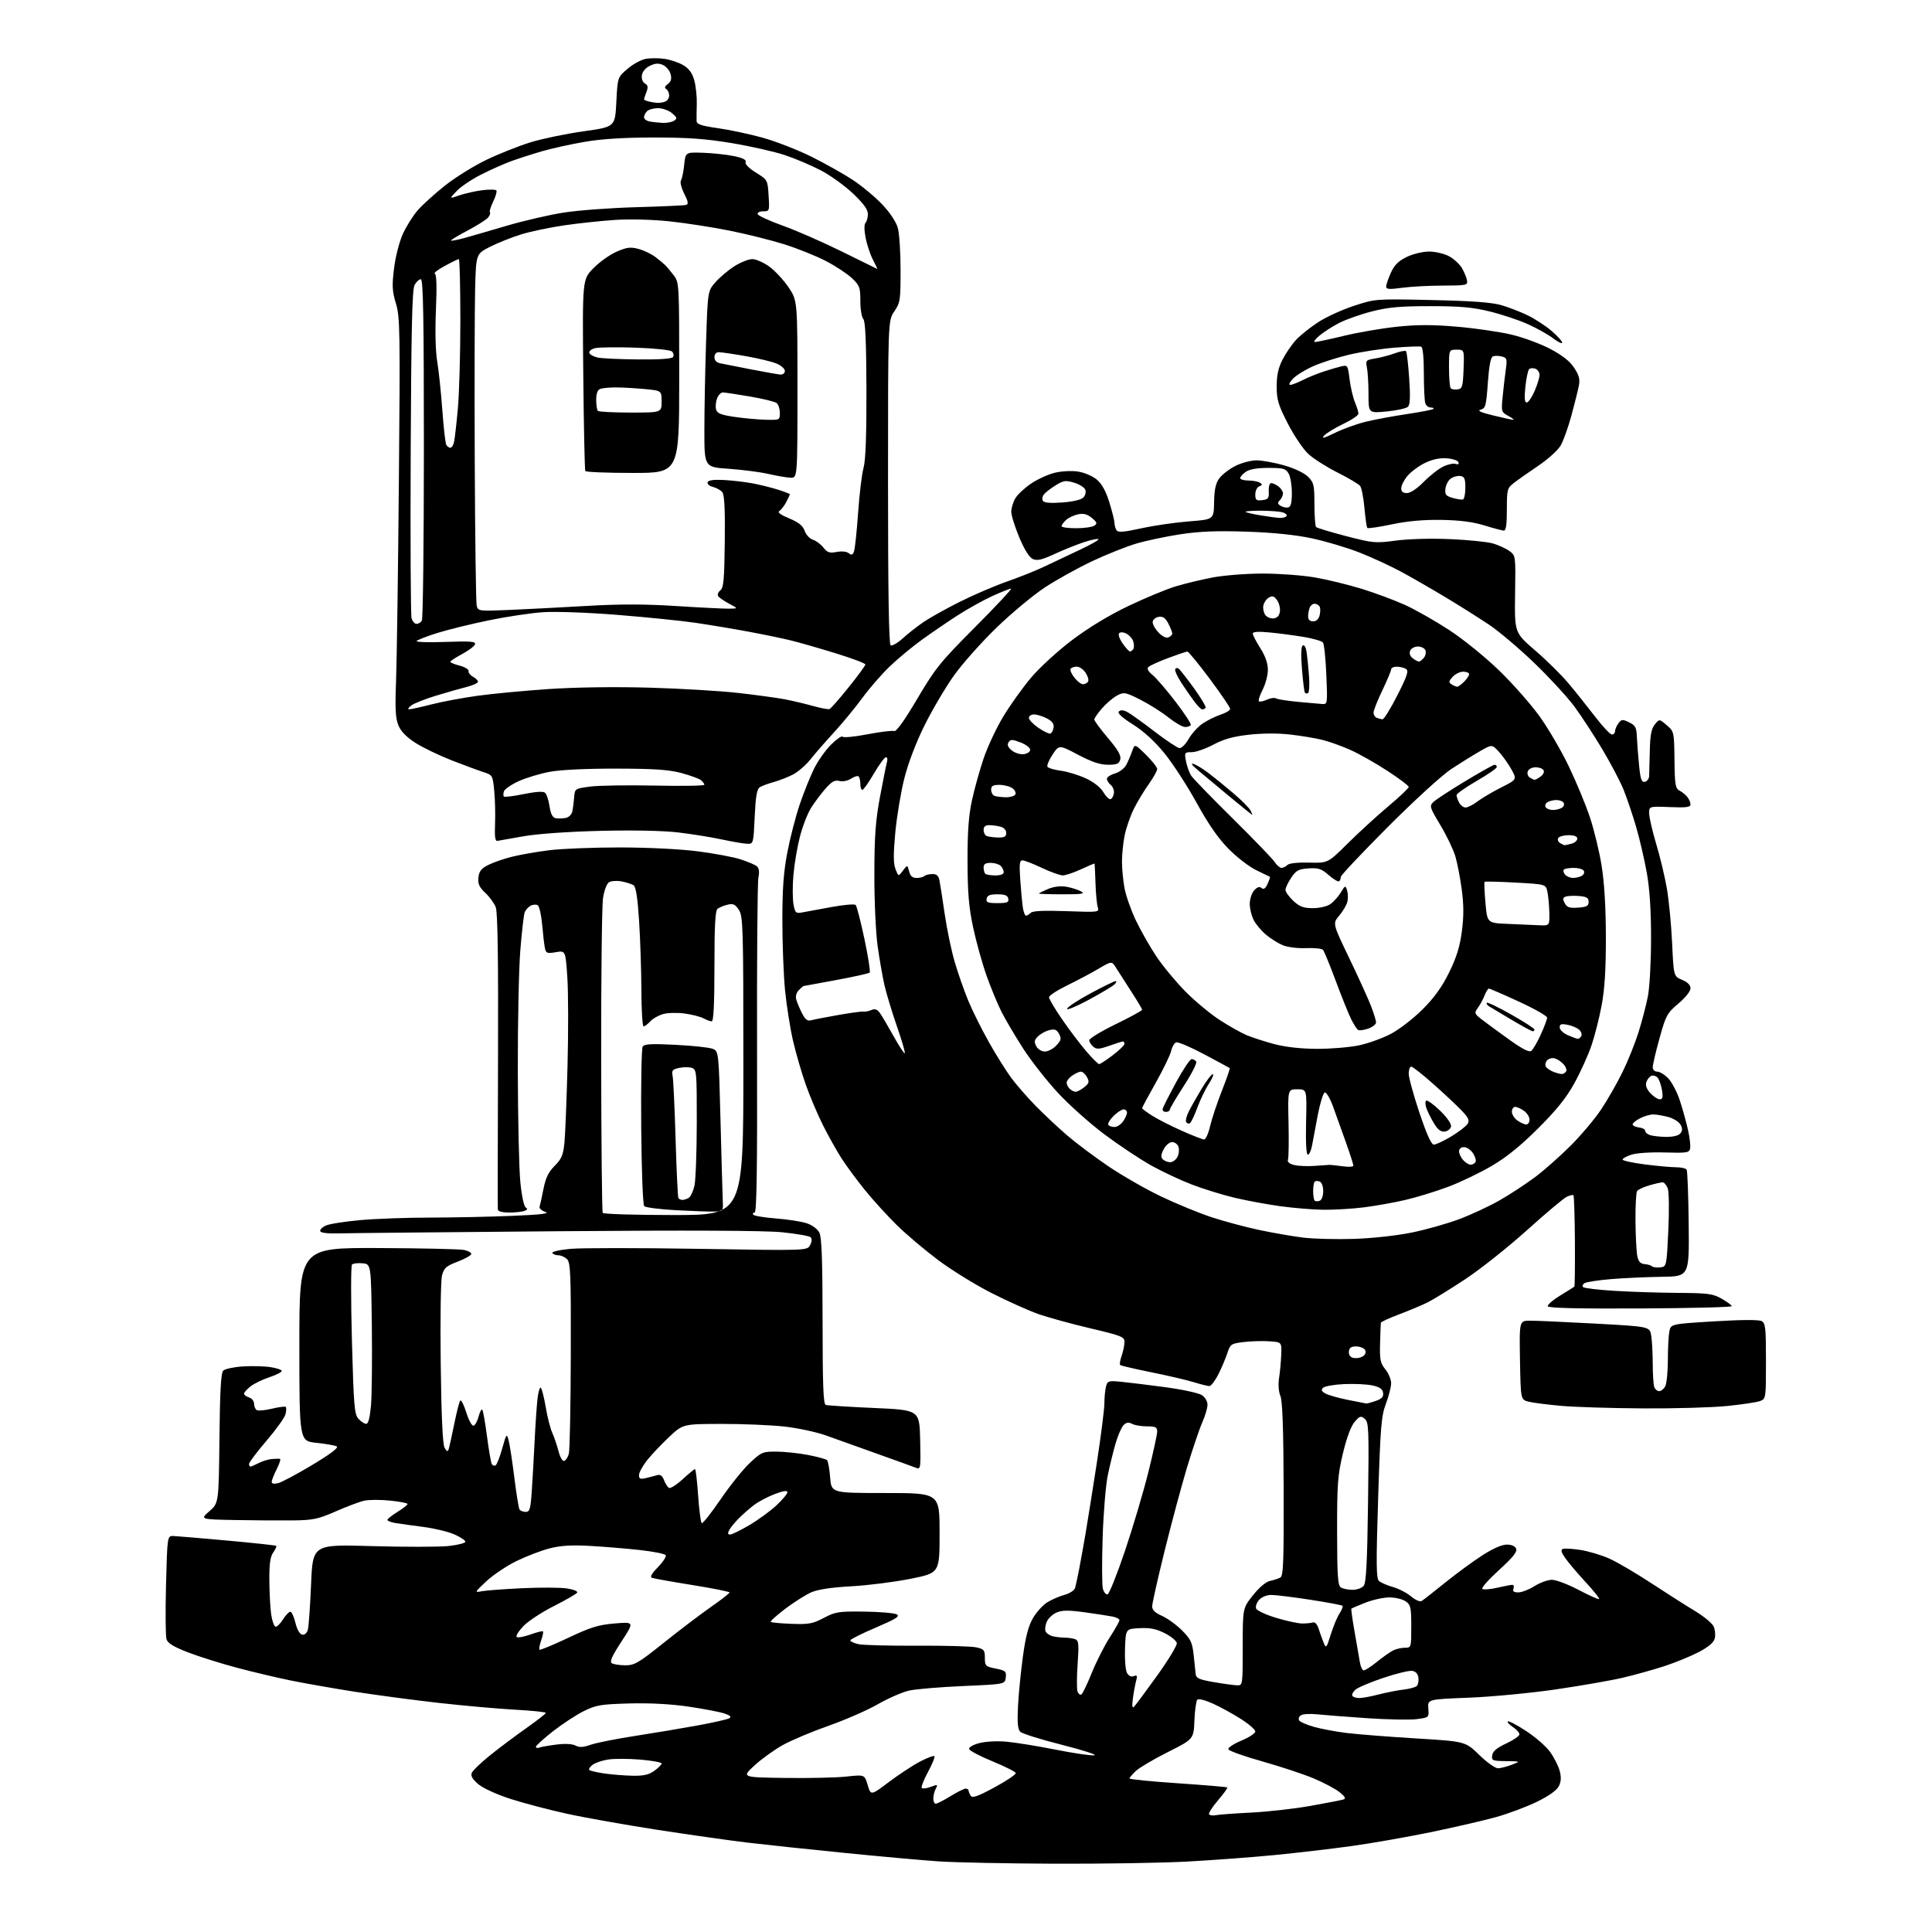 <?xml version="1.0" encoding="UTF-8" standalone="no"?>
<svg 
  version="1.1" 
  xmlns="http://www.w3.org/2000/svg" 
  xmlns:xlink="http://www.w3.org/1999/xlink" 
  xmlns:svg="http://www.w3.org/2000/svg"
  xmlns:rdf="http://www.w3.org/1999/02/22-rdf-syntax-ns#"
  xmlns:cc="http://creativecommons.org/ns#"
  xmlns:dc="http://purl.org/dc/elements/1.1/"
  viewBox="0 0 768 768"
  width="768"
  height="768"
>
<style>svg {background-color: white; }</style>"
<path stroke="none" fill="black" fill-rule="evenodd" d="M419.00,740.85C400.02,740.78 379.32,740.36 373.00,739.92C366.68,739.49 349.80,737.97 335.50,736.54C321.20,735.11 303.88,733.27 297.00,732.45C290.12,731.62 274.15,729.36 261.50,727.41C248.85,725.46 232.65,722.59 225.50,721.02C218.35,719.46 208.22,716.80 203.00,715.12C197.59,713.38 192.07,710.87 190.18,709.28C187.86,707.33 187.06,705.99 187.52,704.79C187.89,703.85 191.18,700.67 194.84,697.74C198.50,694.80 204.98,689.94 209.23,686.95C213.48,683.95 216.96,681.23 216.98,680.90C216.99,680.57 211.49,680.00 204.75,679.63C198.01,679.26 184.40,678.05 174.50,676.94C164.60,675.83 149.45,673.81 140.83,672.46C132.21,671.10 120.73,669.08 115.33,667.97C109.92,666.87 100.34,664.59 94.03,662.91C87.73,661.23 79.04,658.50 74.72,656.83C69.10,654.67 66.68,653.20 66.19,651.65C65.81,650.47 65.72,640.73 66.00,630.00C66.50,610.50 66.50,610.50 69.00,610.59C70.38,610.65 80.04,611.46 90.48,612.41C100.92,613.36 109.63,614.30 109.83,614.50C110.04,614.70 109.48,615.90 108.60,617.16C107.40,618.87 107.02,621.72 107.07,628.47C107.11,633.44 107.45,639.49 107.82,641.92C108.20,644.35 108.95,646.47 109.50,646.63C110.05,646.79 111.41,645.47 112.52,643.71C113.63,641.94 114.97,640.59 115.48,640.70C116.00,640.81 116.89,642.83 117.46,645.19C118.09,647.78 119.14,649.60 120.12,649.79C121.11,649.98 121.99,649.20 122.38,647.80C122.72,646.53 123.30,638.39 123.66,629.70C124.32,613.91 124.32,613.91 147.91,614.60C160.88,614.98 174.54,614.96 178.25,614.57C181.96,614.17 185.00,613.40 185.00,612.86C185.00,612.33 183.03,611.02 180.62,609.95C178.21,608.89 172.70,607.55 168.37,606.99C164.04,606.43 159.04,605.74 157.25,605.44C155.46,605.15 154.00,604.59 154.00,604.19C154.00,603.80 155.80,602.36 158.00,601.00C160.20,599.64 162.00,598.23 162.00,597.87C162.00,597.50 158.88,596.89 155.07,596.51C151.26,596.12 146.64,596.14 144.82,596.54C142.99,596.94 137.91,598.84 133.53,600.77C126.47,603.87 124.53,604.28 116.53,604.39C111.56,604.45 101.20,604.38 93.50,604.24C79.50,603.97 79.50,603.97 83.23,600.74C86.95,597.50 86.95,597.50 87.23,571.80C87.43,552.85 87.83,545.77 88.75,544.85C89.44,544.16 92.92,543.41 96.49,543.18C100.05,542.95 105.00,543.07 107.49,543.45C109.97,543.82 112.00,544.51 112.00,544.98C112.00,545.45 109.78,546.58 107.06,547.48C104.34,548.38 100.96,550.03 99.56,551.13C98.15,552.24 97.00,553.53 97.00,554.01C97.00,554.48 97.90,555.15 99.00,555.50C100.10,555.85 101.00,556.98 101.00,558.01C101.00,559.04 101.47,560.17 102.05,560.53C102.62,560.89 105.35,560.64 108.10,559.98C110.86,559.32 113.33,559.00 113.60,559.27C113.87,559.54 113.82,560.85 113.49,562.19C113.15,563.52 109.76,568.26 105.94,572.72C102.12,577.18 99.00,581.32 99.00,581.92C99.00,582.51 99.25,583.00 99.55,583.00C99.85,583.00 101.31,582.37 102.80,581.60C104.28,580.84 106.62,580.11 108.00,579.99C109.38,579.88 110.85,579.83 111.27,579.89C111.69,579.95 111.13,581.78 110.02,583.96C108.91,586.14 108.00,588.44 108.00,589.07C108.00,589.80 108.93,589.98 110.58,589.57C112.00,589.21 118.11,585.95 124.18,582.31C131.47,577.92 134.74,575.44 133.85,574.96C133.11,574.57 129.46,573.93 125.75,573.54C119.00,572.84 119.00,572.84 119.00,534.42C119.00,496.00 119.00,496.00 150.25,496.12C167.44,496.18 182.85,496.53 184.50,496.88C186.15,497.23 187.43,497.97 187.35,498.51C187.27,499.05 184.82,500.41 181.90,501.53C177.35,503.27 176.49,504.04 175.70,507.03C175.20,508.94 174.97,524.67 175.19,542.00C175.45,563.05 175.96,574.16 176.73,575.50C177.65,577.11 177.96,577.21 178.37,576.00C178.64,575.17 179.64,570.67 180.58,566.00C181.52,561.33 182.59,557.16 182.96,556.74C183.33,556.32 184.42,558.48 185.38,561.55C186.37,564.68 187.64,566.95 188.27,566.74C188.90,566.53 189.79,564.88 190.26,563.07C190.73,561.26 191.38,560.05 191.70,560.37C192.03,560.70 192.88,565.47 193.59,570.99C194.31,576.50 195.17,581.47 195.51,582.02C195.86,582.58 196.54,582.79 197.03,582.48C197.52,582.18 198.69,579.16 199.65,575.76C201.30,569.88 201.42,569.73 202.18,572.54C202.62,574.17 203.64,580.80 204.44,587.27C205.25,593.74 206.18,599.48 206.51,600.02C206.85,600.56 207.95,601.00 208.97,601.00C210.58,601.00 210.90,599.91 211.39,592.75C211.70,588.21 212.20,579.33 212.51,573.00C212.81,566.67 213.33,559.10 213.65,556.17C213.98,553.25 214.59,551.22 215.01,551.67C215.43,552.13 216.31,555.65 216.96,559.50C217.61,563.35 218.76,567.85 219.51,569.50C220.27,571.15 221.38,574.44 222.00,576.81C222.64,579.30 223.61,580.96 224.28,580.74C224.92,580.53 225.75,579.26 226.12,577.93C226.50,576.59 226.85,558.99 226.90,538.82C226.99,506.72 226.80,501.95 225.43,500.57C224.56,499.71 223.02,499.00 221.99,499.00C220.96,499.00 219.86,498.59 219.55,498.09C219.24,497.58 222.48,496.84 226.74,496.44C231.01,496.04 253.93,496.04 277.68,496.43C320.85,497.15 320.85,497.15 322.02,494.97C322.75,493.59 322.83,492.43 322.24,491.84C321.71,491.31 316.61,490.42 310.89,489.84C303.99,489.15 273.79,489.01 221.00,489.44C177.27,489.80 138.39,490.18 134.59,490.29C130.36,490.42 127.53,490.08 127.31,489.42C127.11,488.83 128.11,487.82 129.52,487.17C130.94,486.53 137.13,485.55 143.30,485.01C149.46,484.46 161.93,484.01 171.00,484.01C180.07,484.00 194.70,483.69 203.50,483.33C215.01,482.85 218.74,482.41 216.81,481.77C215.32,481.27 214.29,480.34 214.50,479.69C214.71,479.03 215.40,475.85 216.04,472.62C216.91,468.21 218.02,465.91 220.49,463.44C223.23,460.70 223.88,459.17 224.37,454.32C224.69,451.12 225.24,437.38 225.60,423.78C225.95,410.19 225.92,394.29 225.52,388.46C224.80,377.86 224.80,377.86 220.94,378.51C217.46,379.10 217.03,378.94 216.60,376.83C216.34,375.55 215.85,371.36 215.51,367.53C215.17,363.69 214.38,360.24 213.75,359.85C213.12,359.46 211.85,359.55 210.92,360.04C209.99,360.54 208.93,361.73 208.57,362.69C208.20,363.64 207.41,370.52 206.82,377.96C206.23,385.41 205.79,407.02 205.84,426.00C205.88,444.98 206.33,464.71 206.84,469.86C207.35,475.18 208.27,479.55 208.96,479.97C209.83,480.52 209.71,480.90 208.50,481.36C207.59,481.71 204.85,482.00 202.42,482.00C199.61,482.00 197.96,481.54 197.89,480.75C197.82,480.06 197.86,453.40 197.97,421.50C198.11,381.08 197.84,362.63 197.07,360.63C196.46,359.06 194.59,356.48 192.91,354.92C190.53,352.69 189.94,351.38 190.18,348.88C190.43,346.39 191.27,345.28 194.00,343.88C195.93,342.89 200.20,341.40 203.50,340.57C206.80,339.74 213.55,338.57 218.50,337.96C223.45,337.36 236.05,336.86 246.50,336.87C257.61,336.88 270.44,337.52 277.41,338.42C283.96,339.26 291.61,340.69 294.41,341.61C297.21,342.52 300.10,343.74 300.83,344.32C301.74,345.05 301.94,346.48 301.47,348.94C301.09,350.90 300.86,381.64 300.94,417.25C301.06,464.17 300.80,482.00 299.99,482.00C299.38,482.00 299.12,482.38 299.41,482.85C299.70,483.32 303.74,483.99 308.39,484.35C313.04,484.71 318.55,485.56 320.64,486.25C322.89,486.99 324.96,488.52 325.71,490.00C326.65,491.86 326.97,500.89 326.99,525.28C327.00,550.61 327.28,558.16 328.25,558.48C328.94,558.71 337.60,559.26 347.50,559.70C365.50,560.50 365.50,560.50 365.78,572.37C366.05,583.42 365.94,584.19 364.28,583.53C363.30,583.14 356.43,580.66 349.00,578.01C341.57,575.37 332.35,572.06 328.50,570.67C324.65,569.28 317.13,567.66 311.79,567.07C306.45,566.48 295.20,566.01 286.79,566.03C271.50,566.06 271.50,566.06 266.00,571.21C262.98,574.05 259.04,578.20 257.26,580.44C255.48,582.67 254.02,585.34 254.01,586.36C254.00,587.88 254.50,588.10 256.75,587.56C258.26,587.20 260.29,586.67 261.25,586.39C262.46,586.03 263.29,586.63 263.94,588.34C264.45,589.69 265.34,591.09 265.91,591.45C266.48,591.80 268.92,590.27 271.34,588.04C273.75,585.82 275.97,584.00 276.27,584.00C276.56,584.00 277.13,588.73 277.52,594.52C277.92,600.30 278.56,605.23 278.96,605.47C279.35,605.72 282.73,601.44 286.47,595.98C290.20,590.51 295.43,584.00 298.09,581.52C302.68,577.22 303.20,577.00 308.71,577.04C311.89,577.06 317.54,577.66 321.26,578.38C324.98,579.10 328.36,580.02 328.76,580.43C329.17,580.83 329.73,583.94 330.00,587.33C330.50,593.50 330.50,593.50 352.00,593.50C373.50,593.50 373.50,593.50 373.50,609.38C373.50,625.27 373.50,625.27 362.00,627.59C355.68,628.86 345.10,630.20 338.50,630.57C330.56,631.00 325.15,631.82 322.50,632.97C320.30,633.93 315.67,636.86 312.20,639.48C308.74,642.10 306.13,644.46 306.39,644.73C306.66,645.00 310.39,645.34 314.68,645.50C321.51,645.75 323.11,645.46 327.49,643.14C332.10,640.71 333.38,640.51 343.64,640.64C349.77,640.72 355.55,641.21 356.49,641.74C357.86,642.50 356.17,643.56 348.10,647.01C342.55,649.38 338.00,651.66 338.00,652.08C338.00,652.50 339.46,653.17 341.25,653.58C343.04,653.98 353.50,654.26 364.50,654.19C375.50,654.13 386.07,654.42 388.00,654.83C391.17,655.52 391.50,655.91 391.50,659.00C391.50,662.23 391.74,662.47 395.81,663.28C399.72,664.06 400.09,664.39 399.81,666.82C399.50,669.50 399.50,669.50 383.02,670.22C373.95,670.61 364.29,671.42 361.55,672.00C358.82,672.59 353.18,675.03 349.04,677.41C344.89,679.80 336.10,683.65 329.50,685.97C322.90,688.29 314.71,691.73 311.29,693.62C307.88,695.51 302.77,699.18 299.93,701.79C294.78,706.53 294.78,706.53 312.14,706.76C321.69,706.89 332.69,706.64 336.59,706.20C343.69,705.42 343.69,705.42 344.92,709.60C346.16,713.78 346.16,713.78 353.33,708.39C357.27,705.42 362.84,701.76 365.69,700.27C368.55,698.77 371.13,697.80 371.44,698.10C371.74,698.41 370.60,701.24 368.89,704.39C367.18,707.54 366.08,710.41 366.43,710.76C366.79,711.12 368.40,710.91 370.02,710.30C372.73,709.27 372.89,709.33 371.99,711.03C371.44,712.04 371.00,713.80 371.00,714.93C371.00,716.07 371.44,717.00 371.98,717.00C372.53,717.00 375.16,715.65 377.85,714.00C380.53,712.35 383.23,711.00 383.86,711.00C384.49,711.00 385.01,711.34 385.02,711.75C385.02,712.16 385.41,713.10 385.87,713.83C386.53,714.87 388.63,714.13 395.40,710.47C400.18,707.88 403.94,705.33 403.77,704.80C403.59,704.26 399.44,702.18 394.55,700.16C389.65,698.15 385.48,695.96 385.26,695.31C385.03,694.61 386.66,693.63 389.19,692.94C391.68,692.26 396.25,692.01 400.00,692.34C403.57,692.65 412.35,694.07 419.50,695.49C426.65,696.91 433.62,697.94 435.00,697.78C436.38,697.62 430.61,695.74 422.19,693.61C413.77,691.48 406.28,689.14 405.55,688.40C404.57,687.42 404.34,684.76 404.67,678.29C404.91,673.45 405.79,664.55 406.62,658.50C407.71,650.52 408.82,646.31 410.64,643.19C412.03,640.82 414.58,638.00 416.33,636.93C418.07,635.85 421.16,634.52 423.19,633.97C425.22,633.41 427.10,632.18 427.37,631.23C427.64,630.28 428.34,627.02 428.93,624.00C429.52,620.98 430.65,614.67 431.46,610.00C432.26,605.33 434.28,592.63 435.96,581.80C437.63,570.96 439.01,560.16 439.01,557.80C439.02,555.43 439.31,552.43 439.66,551.12C440.26,548.89 440.64,548.78 445.90,549.30C448.98,549.61 456.90,550.58 463.50,551.47C470.09,552.36 476.51,553.76 477.75,554.57C479.03,555.41 480.00,557.06 480.00,558.40C480.00,559.69 479.06,562.88 477.90,565.49C476.75,568.10 474.03,576.14 471.85,583.37C469.68,590.59 465.67,605.50 462.95,616.50C460.23,627.50 458.00,637.43 458.00,638.56C458.00,639.99 459.19,641.14 461.92,642.34C464.07,643.30 467.64,645.88 469.85,648.09C473.32,651.56 473.95,652.88 474.49,657.80C474.83,660.94 475.20,664.39 475.30,665.48C475.47,667.12 476.72,667.67 482.50,668.67C486.35,669.33 490.51,669.90 491.75,669.94C493.99,670.00 494.00,669.92 494.00,654.63C494.00,639.26 494.00,639.26 498.09,634.13C500.56,631.02 503.23,628.77 504.84,628.44C506.30,628.13 508.15,627.54 508.94,627.12C510.15,626.48 510.36,620.96 510.27,592.09C510.20,568.04 509.81,556.97 508.98,554.94C508.26,553.20 508.05,550.37 508.45,547.78C508.82,545.43 509.21,541.25 509.31,538.50C509.50,533.50 509.50,533.50 504.50,533.18C501.75,533.00 497.16,533.14 494.31,533.49C489.40,534.09 489.05,534.33 487.92,537.81C487.26,539.84 485.66,543.64 484.35,546.25C483.04,548.86 481.41,551.00 480.73,550.99C480.05,550.98 477.25,550.28 474.50,549.43C471.75,548.58 464.16,546.81 457.63,545.49C451.11,544.18 445.54,542.88 445.27,542.60C444.99,542.33 445.27,540.66 445.88,538.90C446.50,537.14 447.00,534.69 447.00,533.46C447.00,531.41 445.86,530.96 433.25,527.99C425.69,526.21 416.35,523.63 412.50,522.26C408.65,520.89 400.32,517.14 394.00,513.92C387.68,510.70 378.23,504.87 373.00,500.95C367.77,497.04 360.43,490.84 356.67,487.17C352.92,483.50 347.16,477.19 343.89,473.15C340.61,469.10 336.37,463.36 334.47,460.39C332.57,457.41 329.26,451.50 327.12,447.24C324.98,442.98 321.89,435.68 320.25,431.00C318.60,426.32 316.33,418.45 315.19,413.50C314.06,408.55 312.65,399.58 312.06,393.58C311.48,387.57 311.00,375.10 311.00,365.88C311.00,353.22 311.49,346.56 313.00,338.74C314.10,333.04 316.29,324.56 317.86,319.90C319.44,315.24 321.99,308.85 323.53,305.71C325.07,302.56 328.15,298.19 330.36,295.99C332.57,293.80 334.64,292.39 334.94,292.85C335.25,293.31 339.69,292.88 344.81,291.90C349.93,290.91 354.71,290.33 355.43,290.61C356.29,290.94 359.48,286.49 364.61,277.81C371.81,265.62 373.75,263.21 387.66,249.25C396.02,240.86 402.43,234.00 401.91,234.00C401.38,234.00 398.07,235.31 394.55,236.90C391.03,238.50 384.85,241.93 380.82,244.52C376.80,247.11 370.35,251.51 366.50,254.29C362.65,257.07 356.88,261.85 353.68,264.92C350.49,267.99 345.56,273.65 342.75,277.50C339.93,281.35 334.89,287.46 331.56,291.09C328.23,294.71 324.01,299.55 322.18,301.85C320.36,304.15 317.20,306.88 315.18,307.91C313.15,308.94 309.69,310.29 307.49,310.90C305.30,311.50 302.82,312.43 302.00,312.96C300.88,313.68 300.37,316.62 300.00,324.71C299.50,335.45 299.49,335.50 297.00,335.41C295.62,335.36 291.10,334.59 286.95,333.70C282.80,332.80 275.00,331.55 269.62,330.91C263.55,330.20 251.78,329.96 238.67,330.28C226.14,330.58 213.72,331.45 208.23,332.41C203.12,333.29 198.40,334.13 197.73,334.26C196.83,334.43 196.58,332.61 196.79,327.50C196.95,323.65 196.80,317.71 196.46,314.30C195.86,308.23 195.78,308.08 192.18,306.92C190.15,306.27 184.45,304.16 179.50,302.23C174.55,300.29 168.11,297.19 165.19,295.33C161.61,293.05 159.39,290.78 158.39,288.38C157.21,285.56 157.01,281.88 157.44,270.66C157.74,262.87 158.24,227.25 158.56,191.50C159.10,131.39 159.01,126.06 157.39,120.66C155.90,115.71 155.78,113.59 156.65,106.62C157.23,101.93 158.75,96.05 160.18,92.91C161.57,89.88 164.23,85.66 166.10,83.53C167.97,81.39 172.81,77.01 176.85,73.80C180.89,70.58 188.31,65.97 193.35,63.54C198.38,61.12 206.32,57.97 211.00,56.54C215.68,55.11 225.12,53.15 232.00,52.19C244.50,50.44 244.50,50.44 245.00,40.60C245.50,30.76 245.50,30.76 249.40,27.40C251.54,25.55 254.80,23.75 256.65,23.41C258.50,23.06 261.94,23.06 264.29,23.42C266.64,23.77 269.99,24.92 271.73,25.98C273.96,27.34 275.23,29.13 276.02,32.06C276.63,34.35 277.07,38.53 276.98,41.36C276.90,44.19 276.87,47.24 276.91,48.13C276.98,49.41 278.82,50.02 285.25,50.93C289.79,51.56 297.77,53.26 303.00,54.69C308.23,56.13 317.00,59.54 322.50,62.26C328.00,64.99 335.45,69.18 339.05,71.56C342.66,73.94 347.91,78.32 350.72,81.29C353.78,84.53 356.25,88.25 356.90,90.60C357.50,92.74 357.99,100.26 357.99,107.30C358.00,119.32 357.85,120.33 355.50,123.79C353.00,127.46 353.00,127.46 353.00,191.67C353.00,234.96 353.34,256.09 354.04,256.52C354.61,256.88 356.76,255.64 358.83,253.78C360.89,251.91 364.59,249.01 367.04,247.32C369.49,245.64 376.00,242.00 381.50,239.25C387.00,236.49 395.55,232.82 400.50,231.10C405.45,229.37 412.20,226.66 415.50,225.06C418.80,223.47 425.03,220.52 429.34,218.51C433.65,216.49 436.94,214.61 436.65,214.32C436.36,214.03 433.74,214.59 430.81,215.55C427.89,216.52 422.63,218.64 419.12,220.26C414.11,222.57 412.27,222.99 410.55,222.21C409.15,221.57 407.22,218.48 405.18,213.63C403.43,209.46 402.00,204.87 402.00,203.43C402.00,201.99 402.72,199.58 403.61,198.09C404.49,196.59 407.31,193.95 409.86,192.23C412.41,190.51 416.63,188.58 419.24,187.94C421.92,187.28 425.93,187.06 428.48,187.45C431.04,187.83 434.28,189.21 435.98,190.63C438.02,192.36 439.60,195.21 440.98,199.68C442.09,203.27 443.01,206.95 443.02,207.86C443.02,208.76 443.39,210.06 443.82,210.75C444.44,211.73 446.58,211.57 453.76,210.00C458.78,208.90 467.31,207.67 472.70,207.25C482.50,206.50 482.50,206.50 482.62,199.67C482.71,194.62 483.24,192.13 484.68,190.17C485.74,188.70 488.60,186.49 491.02,185.25C493.44,184.01 497.24,183.00 499.47,183.00C501.69,183.00 506.64,183.90 510.47,184.99C514.59,186.17 518.47,188.02 519.97,189.52C522.27,191.82 522.50,192.79 522.50,200.44C522.50,205.06 522.81,209.14 523.18,209.51C523.55,209.89 528.91,211.50 535.09,213.11C545.81,215.90 546.72,215.98 554.91,214.89C559.93,214.22 568.90,213.98 576.50,214.31C583.65,214.62 591.30,215.40 593.50,216.04C595.70,216.69 598.62,218.03 600.00,219.03C602.50,220.84 602.50,220.85 602.27,236.17C602.05,251.50 602.05,251.50 610.27,258.58C614.80,262.47 620.75,268.35 623.50,271.64C626.25,274.92 630.98,280.84 634.00,284.78C637.02,288.73 640.06,291.96 640.75,291.98C641.44,291.99 642.00,291.41 642.00,290.69C642.00,289.97 642.60,288.56 643.33,287.56C644.54,285.91 644.96,285.87 647.58,287.13C650.11,288.35 650.53,289.14 650.69,293.02C650.80,295.48 651.19,300.56 651.56,304.30C652.11,309.80 652.55,311.04 653.85,310.79C654.74,310.62 655.51,309.58 655.56,308.49C655.61,307.40 655.73,302.84 655.83,298.36C655.96,292.19 656.44,289.68 657.81,287.99C659.61,285.76 659.61,285.76 662.56,288.29C665.47,290.80 665.50,290.93 665.63,302.05C665.74,311.94 665.98,313.40 667.63,314.27C668.66,314.81 670.06,315.95 670.75,316.82C671.44,317.68 672.00,319.01 672.00,319.77C672.00,320.88 670.29,321.10 663.75,320.83C655.50,320.50 655.50,320.50 655.58,323.50C655.63,325.15 656.89,330.54 658.37,335.49C659.86,340.43 661.75,348.30 662.57,352.99C663.40,357.67 664.35,367.49 664.69,374.80C665.31,388.10 665.31,388.10 668.66,389.50C670.86,390.42 672.00,391.58 672.00,392.89C672.00,394.04 669.97,396.59 667.19,398.93C662.69,402.73 662.22,403.59 659.68,412.74C658.19,418.11 656.98,423.29 656.99,424.25C657.00,425.27 657.76,426.00 658.81,426.00C659.81,426.00 661.80,427.24 663.23,428.75C664.66,430.26 666.72,434.24 667.80,437.58C668.89,440.93 670.33,446.12 671.00,449.13C671.68,452.13 672.06,455.45 671.86,456.50C671.52,458.24 670.66,458.38 661.76,458.12C656.24,457.96 650.50,458.34 648.51,459.00C646.58,459.63 645.00,460.51 645.00,460.95C645.00,461.38 648.97,462.25 653.82,462.87C658.67,463.49 664.27,464.00 666.26,464.00C668.25,464.00 670.15,464.43 670.47,464.95C670.79,465.47 671.16,475.24 671.28,486.65C671.50,507.40 671.50,507.40 660.50,507.55C654.45,507.64 645.39,508.05 640.36,508.47C635.34,508.89 630.63,509.61 629.89,510.07C629.16,510.52 628.90,511.23 629.32,511.65C629.74,512.07 635.35,512.74 641.79,513.13C648.23,513.53 659.58,513.89 667.00,513.94C679.04,514.02 680.92,514.27 684.40,516.27C686.55,517.49 688.35,518.82 688.40,519.22C688.46,519.62 672.10,520.03 652.05,520.13C627.45,520.26 615.49,519.98 615.26,519.27C615.07,518.70 617.29,516.77 620.20,514.99C623.12,513.22 625.65,511.63 625.83,511.46C626.02,511.30 626.11,503.16 626.05,493.38C625.98,483.59 625.72,475.38 625.47,475.13C625.21,474.88 623.99,475.17 622.75,475.77C621.51,476.37 614.42,482.33 607.00,489.02C599.58,495.71 588.55,504.46 582.50,508.47C576.45,512.47 569.70,516.63 567.50,517.72C565.30,518.81 560.24,520.94 556.25,522.44C552.26,523.94 548.96,525.47 548.90,525.84C548.85,526.20 548.72,529.88 548.60,534.00C548.42,540.52 548.70,541.87 550.70,544.33C551.96,545.88 553.00,548.36 553.00,549.84C553.00,551.32 552.07,555.00 550.92,558.01C549.08,562.89 548.74,567.06 547.84,595.38C547.00,621.70 547.06,627.46 548.16,628.46C548.90,629.13 551.39,630.21 553.70,630.86C556.02,631.52 559.27,633.20 560.93,634.60C562.71,636.09 564.46,636.83 565.18,636.39C565.86,635.97 570.03,632.71 574.45,629.13C578.88,625.56 585.50,620.69 589.18,618.32C593.40,615.59 596.99,614.00 598.96,614.00C600.93,614.00 602.30,614.61 602.70,615.67C603.17,616.88 601.32,619.18 595.92,624.08C591.84,627.79 588.84,631.16 589.25,631.58C589.67,632.00 592.29,631.81 595.08,631.17C597.87,630.53 600.62,630.00 601.18,630.00C601.75,630.00 601.95,630.67 601.64,631.50C601.22,632.59 601.75,633.00 603.55,633.00C604.92,633.00 607.82,631.88 610.00,630.50C612.18,629.12 615.30,628.00 616.93,628.00C618.57,628.00 623.36,629.82 627.58,632.04C631.80,634.26 635.45,635.89 635.69,635.64C635.93,635.40 633.48,632.35 630.25,628.85C627.02,625.36 623.40,621.08 622.20,619.35C620.59,617.04 620.35,616.08 621.28,615.72C621.98,615.45 625.13,615.64 628.28,616.13C631.43,616.63 636.53,618.14 639.61,619.51C642.70,620.87 650.23,625.28 656.36,629.31C662.49,633.33 670.35,638.34 673.83,640.43C677.30,642.52 680.62,645.27 681.20,646.54C681.78,647.81 681.98,649.94 681.65,651.28C681.23,652.94 679.21,654.66 675.27,656.73C672.10,658.39 665.90,660.92 661.50,662.36C657.10,663.79 649.67,665.85 645.00,666.94C640.33,668.04 628.40,670.11 618.50,671.56C608.60,673.01 593.08,674.49 584.00,674.85C567.50,675.50 567.50,675.50 567.78,679.12C568.05,682.74 568.05,682.74 563.20,683.38C560.54,683.73 551.64,683.56 543.43,683.01C535.22,682.45 526.25,681.75 523.50,681.46C520.75,681.17 517.88,681.35 517.12,681.86C516.36,682.36 516.05,683.27 516.42,683.88C516.80,684.48 519.44,685.64 522.30,686.45C525.16,687.27 531.10,688.37 535.50,688.91C539.90,689.44 552.27,690.41 563.00,691.06C582.50,692.24 582.50,692.24 588.03,697.62C591.12,700.63 594.43,702.97 595.53,702.92C596.61,702.88 599.08,702.24 601.00,701.50C604.50,700.15 604.50,700.15 598.68,700.08C593.24,700.00 592.88,699.86 593.18,697.75C593.41,696.15 595.01,694.80 598.75,693.06C601.64,691.72 604.00,690.08 604.00,689.42C604.00,688.77 602.84,687.47 601.41,686.54C599.99,685.60 599.08,684.59 599.38,684.28C599.69,683.98 602.95,685.68 606.62,688.08C610.29,690.47 614.58,694.19 616.14,696.35C617.70,698.51 619.42,701.87 619.96,703.82C620.66,706.34 620.59,708.10 619.72,709.93C618.92,711.61 615.94,713.77 611.13,716.15C607.07,718.16 599.65,720.94 594.63,722.34C589.61,723.73 577.85,726.44 568.50,728.37C559.15,730.29 544.98,732.77 537.00,733.87C529.02,734.97 515.30,736.57 506.50,737.43C497.70,738.29 482.18,739.44 472.00,740.00C461.82,740.55 437.98,740.93 419.00,740.85zM483.31,721.56C484.52,721.32 490.90,720.85 497.50,720.52C504.10,720.19 514.67,718.99 521.00,717.86C527.33,716.73 533.17,715.59 534.00,715.33C535.13,714.96 534.77,714.25 532.50,712.42C530.85,711.09 526.18,708.61 522.11,706.91C518.05,705.22 508.86,702.18 501.70,700.16C494.53,698.15 488.49,695.99 488.29,695.36C488.08,694.74 490.40,693.19 493.45,691.93C496.50,690.67 499.00,689.03 499.00,688.30C499.00,687.57 496.46,685.35 493.36,683.37C490.27,681.39 485.28,678.64 482.28,677.27C479.21,675.87 476.45,675.15 475.96,675.64C475.49,676.11 474.96,679.84 474.80,683.91C474.50,691.32 474.50,691.32 464.28,696.46C458.66,699.28 452.92,702.67 451.53,703.97C450.14,705.28 449.00,706.63 449.00,706.97C449.00,707.31 457.66,708.17 468.25,708.88C478.84,709.60 487.67,710.34 487.87,710.54C488.07,710.74 486.41,713.04 484.18,715.65C481.95,718.26 480.35,720.76 480.62,721.20C480.90,721.64 482.11,721.81 483.31,721.56zM251.35,705.88C255.79,705.97 257.89,705.51 260.10,703.93C261.69,702.79 263.00,701.48 263.00,701.02C263.00,700.56 259.18,699.86 254.52,699.47C249.86,699.08 244.12,699.07 241.77,699.43C239.42,699.79 236.63,700.74 235.57,701.54C234.51,702.33 233.92,703.25 234.26,703.59C234.59,703.93 237.26,704.55 240.18,704.98C243.11,705.40 248.13,705.81 251.35,705.88zM214.34,694.70C215.08,694.42 218.18,693.87 221.22,693.49C224.64,693.06 227.53,693.21 228.79,693.89C230.30,694.70 231.83,694.62 234.79,693.57C236.97,692.80 245.00,691.21 252.63,690.03C260.26,688.85 271.44,686.97 277.49,685.86C283.53,684.75 289.10,683.49 289.86,683.06C290.86,682.50 290.35,681.97 288.04,681.16C286.27,680.55 279.86,679.32 273.79,678.42C266.63,677.37 258.31,676.93 250.12,677.15C238.77,677.47 236.95,677.77 232.00,680.23C228.97,681.74 223.48,685.34 219.79,688.23C216.11,691.13 213.07,693.89 213.04,694.36C213.02,694.83 213.60,694.98 214.34,694.70zM450.76,678.50C451.32,677.95 455.45,672.39 459.94,666.14C464.43,659.90 467.97,654.05 467.80,653.14C467.64,652.24 465.48,650.47 463.00,649.22C459.61,647.50 457.15,647.01 453.00,647.22C447.50,647.50 447.50,647.50 447.21,655.24C447.05,659.49 447.39,663.86 447.97,664.95C448.65,666.22 449.62,666.70 450.68,666.29C452.02,665.78 452.20,666.11 451.65,668.08C451.28,669.41 450.70,672.52 450.36,675.00C449.94,678.05 450.07,679.18 450.76,678.50zM540.35,675.00C541.58,675.00 545.05,674.36 548.07,673.57C551.08,672.79 555.51,671.92 557.90,671.64C560.30,671.37 562.69,670.71 563.21,670.19C563.74,669.66 564.02,668.17 563.83,666.87C563.62,665.33 562.73,664.39 561.33,664.19C560.13,664.02 554.96,665.28 549.84,667.00C544.71,668.72 539.74,670.83 538.79,671.69C537.83,672.56 537.29,673.66 537.58,674.13C537.88,674.61 539.12,675.00 540.35,675.00zM429.87,673.58C430.36,673.28 432.23,669.40 434.01,664.96C435.80,660.53 439.01,654.21 441.13,650.92C443.26,647.63 445.00,644.53 445.00,644.05C445.00,643.56 443.76,642.91 442.25,642.61C440.74,642.31 435.78,641.55 431.24,640.92C424.92,640.04 422.30,640.05 420.12,640.95C418.55,641.60 416.76,643.22 416.16,644.56C415.55,645.89 415.30,647.61 415.60,648.39C415.89,649.17 417.12,650.07 418.32,650.39C419.52,650.71 421.70,650.98 423.17,650.99C424.64,650.99 426.55,651.28 427.43,651.61C428.80,652.14 428.93,653.54 428.37,661.52C428.01,666.64 428.00,671.56 428.35,672.47C428.70,673.38 429.39,673.88 429.87,673.58zM542.13,664.00C542.70,664.00 545.04,662.48 547.33,660.63C549.62,658.78 552.48,656.75 553.68,656.13C554.89,655.51 557.02,655.00 558.43,655.00C560.99,655.00 561.00,654.95 561.00,646.56C561.00,638.97 560.78,637.96 558.78,636.56C557.56,635.70 554.65,635.00 552.31,635.00C549.98,635.00 545.69,635.94 542.79,637.08C539.88,638.23 537.36,639.30 537.20,639.47C537.03,639.64 537.60,643.76 538.47,648.64C539.33,653.51 540.28,658.96 540.57,660.75C540.85,662.54 541.56,664.00 542.13,664.00zM248.58,661.98C252.22,662.00 253.84,661.05 263.79,653.08C269.92,648.17 278.32,641.79 282.47,638.89C286.61,636.00 290.00,633.37 290.00,633.04C290.00,632.71 283.36,631.38 275.25,630.08C267.14,628.78 259.91,627.49 259.18,627.22C258.28,626.89 259.03,625.53 261.54,622.96C263.57,620.88 264.96,618.74 264.63,618.20C264.29,617.67 259.63,616.74 254.26,616.15C248.89,615.56 240.00,614.83 234.50,614.52C227.22,614.11 222.87,614.38 218.50,615.50C215.20,616.34 209.27,618.61 205.33,620.53C201.39,622.46 195.99,626.08 193.33,628.58C188.62,633.02 188.57,633.11 191.50,632.54C193.15,632.22 200.39,631.68 207.60,631.34C214.80,631.00 222.80,631.04 225.37,631.43C227.96,631.82 229.77,632.56 229.44,633.09C229.11,633.62 224.94,636.03 220.17,638.44C215.40,640.84 209.96,644.42 208.07,646.39C206.18,648.36 204.97,650.30 205.37,650.71C205.78,651.11 208.21,650.69 210.77,649.77C213.33,648.85 215.61,648.27 215.83,648.50C216.05,648.72 215.73,650.34 215.11,652.11C214.50,653.88 214.20,655.53 214.45,655.78C214.70,656.04 219.78,653.94 225.73,651.13C234.79,646.85 237.82,645.90 244.36,645.35C252.16,644.69 252.16,644.69 247.05,652.52C243.24,658.36 242.27,660.55 243.22,661.16C243.92,661.60 246.34,661.98 248.58,661.98zM529.00,649.73C529.99,646.56 531.55,642.81 532.48,641.39C533.40,639.98 533.93,638.60 533.66,638.32C533.38,638.05 527.61,636.97 520.83,635.92C514.05,634.88 507.11,634.02 505.40,634.01C503.59,634.00 501.58,634.81 500.53,635.96C499.56,637.04 499.01,638.59 499.32,639.40C499.64,640.22 503.18,641.88 507.20,643.09C511.21,644.31 515.85,645.33 517.50,645.36C519.15,645.38 521.12,645.20 521.88,644.95C522.73,644.67 523.61,645.64 524.19,647.50C524.71,649.15 525.60,651.62 526.17,653.00C527.15,655.36 527.30,655.18 529.00,649.73zM440.29,633.77C440.95,633.56 444.07,625.77 447.21,616.45C450.35,607.13 454.51,593.11 456.46,585.31C458.41,577.50 460.00,570.19 460.00,569.06C460.00,567.32 459.37,567.00 455.93,567.00C453.70,567.00 451.03,566.55 450.00,566.00C448.64,565.27 447.74,565.40 446.64,566.50C445.82,567.33 444.39,570.58 443.48,573.72C442.56,576.87 441.16,582.60 440.36,586.47C439.55,590.34 438.63,601.44 438.32,611.16C438.00,620.87 438.04,630.01 438.40,631.48C438.77,632.94 439.62,633.97 440.29,633.77zM537.63,631.98C539.35,631.99 541.35,631.28 542.07,630.41C543.08,629.19 543.49,621.39 543.82,597.14C544.21,567.95 544.11,565.34 542.51,564.01C540.96,562.72 540.52,562.85 538.48,565.23C537.04,566.91 535.32,571.52 533.84,577.70C531.76,586.41 531.50,589.86 531.52,608.80C531.54,626.48 531.80,630.26 533.02,631.04C533.84,631.55 535.91,631.98 537.63,631.98zM290.24,610.00C290.96,610.00 294.40,608.31 297.90,606.25C301.39,604.19 306.22,600.67 308.62,598.43C311.03,596.19 313.00,593.83 313.00,593.18C313.00,592.38 311.40,592.62 307.94,593.93C305.16,594.99 301.45,596.95 299.69,598.30C297.94,599.64 295.23,602.02 293.67,603.59C292.11,605.15 290.41,607.24 289.88,608.22C289.19,609.51 289.29,610.00 290.24,610.00zM145.57,566.00C146.41,566.00 147.04,563.57 147.47,558.75C147.82,554.76 147.97,540.48 147.81,527.00C147.50,502.50 147.50,502.50 144.12,502.18C142.27,502.00 140.38,502.22 139.92,502.68C139.47,503.13 139.46,516.66 139.89,532.74C140.60,558.93 140.87,562.20 142.49,563.99C143.49,565.10 144.88,566.00 145.57,566.00zM653.08,559.86C640.66,559.79 626.05,559.33 620.60,558.85C615.16,558.37 609.31,557.62 607.60,557.18C604.50,556.37 604.50,556.37 604.22,540.69C603.95,525.00 603.95,525.00 608.22,524.99C610.58,524.98 622.24,525.51 634.15,526.15C655.79,527.33 655.79,527.33 656.38,530.91C656.71,532.89 656.98,537.95 656.99,542.17C657.00,546.39 657.27,550.55 657.61,551.42C657.94,552.29 658.82,553.00 659.57,553.00C660.32,553.00 661.40,552.13 661.96,551.07C662.53,550.00 663.00,545.33 663.00,540.69C663.00,536.05 663.27,530.91 663.59,529.28C664.19,526.31 664.19,526.31 681.34,525.26C691.98,524.61 699.16,524.56 700.25,525.14C701.80,525.96 702.00,527.80 702.00,541.06C702.00,555.82 701.97,556.06 699.68,556.93C698.40,557.42 692.47,558.31 686.50,558.91C680.54,559.51 665.49,559.94 653.08,559.86zM543.10,557.91C543.43,557.96 545.14,557.50 546.91,556.88C549.32,556.04 550.03,555.25 549.80,553.67C549.58,552.13 548.45,551.36 545.50,550.72C543.30,550.25 538.25,550.02 534.28,550.20C530.31,550.38 526.55,551.05 525.92,551.68C525.07,552.53 525.34,553.11 526.97,553.99C528.17,554.63 532.16,555.75 535.83,556.48C539.50,557.21 542.77,557.85 543.10,557.91zM539.74,539.82C541.37,539.63 542.61,538.81 542.81,537.79C543.03,536.63 542.27,535.86 540.49,535.41C539.03,535.04 537.38,535.22 536.79,535.81C536.21,536.39 536.02,537.60 536.36,538.50C536.78,539.59 537.91,540.03 539.74,539.82zM659.96,503.80C662.50,503.50 662.50,503.50 663.18,489.13C663.56,481.09 663.46,473.71 662.95,472.38C662.46,471.07 661.53,470.00 660.89,470.00C660.25,470.00 657.88,470.54 655.62,471.20C653.35,471.86 651.17,472.87 650.77,473.45C650.36,474.03 650.08,479.45 650.13,485.50C650.19,491.55 650.52,497.81 650.87,499.42C651.32,501.51 652.13,502.38 653.75,502.50C654.99,502.59 656.32,502.99 656.71,503.38C657.10,503.77 658.57,503.96 659.96,503.80zM538.16,492.48C545.46,492.25 555.19,491.18 561.14,489.97C566.81,488.82 575.34,486.41 580.09,484.62C584.84,482.84 592.08,479.46 596.18,477.12C600.27,474.78 606.59,470.63 610.23,467.91C613.86,465.19 620.25,459.53 624.44,455.34C628.62,451.14 634.05,444.68 636.51,440.98C638.97,437.29 642.73,430.71 644.87,426.38C647.01,422.05 649.90,414.88 651.30,410.46C652.69,406.03 654.40,399.51 655.08,395.96C655.76,392.41 656.32,382.07 656.32,373.00C656.33,361.93 655.77,353.37 654.64,347.00C653.71,341.77 651.80,333.55 650.39,328.71C648.98,323.88 646.71,317.18 645.35,313.82C643.98,310.46 640.14,303.17 636.80,297.61C633.46,292.05 628.55,284.52 625.87,280.89C623.20,277.25 616.10,269.53 610.10,263.73C604.10,257.93 595.88,250.97 591.84,248.27C587.80,245.57 580.00,240.65 574.50,237.35C569.00,234.05 561.12,229.52 557.00,227.29C552.88,225.05 545.45,221.63 540.50,219.67C535.55,217.72 527.00,215.17 521.50,214.00C514.85,212.59 506.15,211.70 495.50,211.34C483.62,210.95 476.83,211.22 469.14,212.39C463.45,213.27 455.57,214.93 451.64,216.10C447.71,217.26 439.90,220.38 434.29,223.02C428.67,225.66 420.27,230.31 415.62,233.34C410.97,236.37 402.24,243.60 396.22,249.42C390.21,255.23 382.54,263.84 379.19,268.55C375.84,273.26 370.60,282.15 367.54,288.31C364.13,295.18 361.02,303.32 359.49,309.40C358.11,314.84 356.50,324.52 355.90,330.90C355.10,339.56 355.11,343.26 355.98,345.49C357.13,348.48 357.13,348.48 358.92,346.10C360.71,343.73 360.71,343.73 361.38,346.36C361.85,348.26 362.69,349.00 364.35,349.00C365.63,349.00 367.00,348.66 367.42,348.25C367.83,347.84 369.24,347.48 370.55,347.45C372.32,347.42 373.06,348.06 373.45,349.95C373.73,351.35 374.67,357.36 375.53,363.31C376.40,369.26 378.17,377.81 379.49,382.31C380.80,386.81 383.24,393.78 384.90,397.80C386.56,401.81 390.26,409.23 393.11,414.28C395.95,419.34 399.96,425.73 402.00,428.49C404.04,431.24 408.37,436.21 411.61,439.52C414.85,442.83 420.43,448.07 424.00,451.16C427.57,454.24 435.00,459.82 440.50,463.55C446.00,467.28 455.45,472.70 461.50,475.59C467.55,478.48 476.56,482.19 481.53,483.83C486.49,485.47 495.04,487.76 500.53,488.93C506.01,490.09 513.88,491.46 518.00,491.96C522.12,492.47 531.20,492.70 538.16,492.48zM267.81,483.00C295.50,483.00 295.50,483.00 295.50,423.71C295.50,368.54 295.38,364.23 293.72,361.70C292.26,359.46 291.45,359.09 289.22,359.63C287.72,359.98 285.94,360.72 285.25,361.26C284.32,361.99 284.00,367.81 284.00,384.12C284.00,398.94 283.66,406.00 282.93,406.00C282.35,406.00 280.89,405.47 279.68,404.81C278.48,404.16 275.13,403.30 272.24,402.90C269.34,402.50 265.47,402.58 263.64,403.09C261.80,403.60 259.49,404.91 258.49,406.01C257.50,407.10 256.31,408.00 255.85,408.00C255.38,408.00 254.98,401.59 254.96,393.75C254.93,385.91 254.53,373.48 254.05,366.12C253.45,356.78 252.78,352.48 251.84,351.88C251.10,351.41 248.96,350.73 247.09,350.37C245.21,350.01 242.96,350.17 242.09,350.71C241.17,351.29 240.16,353.99 239.70,357.11C239.26,360.07 238.93,389.23 238.98,421.89C239.02,454.56 239.30,481.67 239.59,482.14C239.88,482.61 252.58,483.00 267.81,483.00zM284.00,481.61C282.07,481.67 275.22,481.43 268.77,481.08C262.32,480.73 256.61,480.00 256.09,479.47C255.55,478.91 255.04,465.45 254.89,447.95C254.75,431.15 255.01,416.79 255.47,416.05C256.13,414.99 258.84,414.84 268.51,415.33C275.23,415.67 281.84,416.37 283.21,416.89C285.70,417.84 285.70,417.84 286.42,445.67C286.81,460.98 287.21,475.30 287.32,477.50C287.50,481.42 287.43,481.50 284.00,481.61zM526.03,480.90C521.89,480.84 514.23,480.21 509.00,479.50C503.77,478.78 495.58,477.26 490.79,476.13C486.00,474.99 478.35,472.63 473.79,470.88C469.23,469.13 461.90,465.69 457.50,463.23C453.10,460.76 444.77,455.22 439.00,450.90C433.23,446.59 424.86,439.11 420.41,434.28C415.97,429.45 409.77,421.54 406.65,416.69C403.53,411.85 399.68,405.32 398.10,402.19C396.52,399.06 393.83,392.53 392.12,387.69C390.41,382.84 388.03,374.29 386.84,368.69C385.13,360.72 384.65,355.02 384.61,342.50C384.58,330.74 385.04,324.31 386.35,318.23C387.33,313.68 389.43,306.14 391.01,301.47C392.59,296.80 396.13,289.27 398.87,284.74C401.61,280.21 406.58,273.27 409.91,269.33C413.26,265.36 420.55,258.69 426.23,254.40C432.77,249.47 440.86,244.57 448.50,240.92C455.10,237.77 463.51,234.27 467.20,233.14C470.88,232.02 477.57,230.40 482.06,229.55C486.55,228.70 495.51,228.00 501.98,228.00C508.45,228.00 517.73,228.69 522.62,229.53C527.50,230.36 535.90,232.41 541.28,234.06C546.65,235.72 554.46,238.63 558.62,240.52C562.78,242.42 570.68,246.92 576.18,250.52C581.79,254.19 590.51,261.27 596.00,266.60C601.39,271.83 608.62,280.03 612.05,284.81C615.48,289.59 620.69,298.51 623.62,304.63C626.56,310.75 630.33,319.84 632.00,324.84C633.67,329.83 635.78,338.55 636.68,344.21C637.76,350.91 638.34,360.77 638.36,372.50C638.38,385.28 637.89,393.13 636.69,399.58C635.76,404.57 633.94,411.77 632.64,415.58C631.35,419.38 628.31,426.10 625.89,430.50C622.65,436.40 618.87,441.12 611.47,448.50C604.53,455.43 598.85,460.03 592.97,463.48C588.31,466.21 580.57,469.93 575.76,471.74C570.95,473.55 563.30,475.91 558.76,476.97C554.22,478.04 546.69,479.38 542.03,479.96C537.37,480.53 530.17,480.95 526.03,480.90zM524.60,477.32C525.41,477.01 526.00,475.40 526.00,473.50C526.00,471.60 525.41,469.99 524.60,469.68C523.83,469.38 522.93,469.41 522.60,469.74C522.27,470.06 522.00,471.76 522.00,473.50C522.00,475.24 522.27,476.94 522.60,477.26C522.93,477.59 523.83,477.62 524.60,477.32zM271.31,476.98C271.96,476.98 273.10,476.59 273.82,476.13C274.55,475.67 275.55,473.54 276.05,471.40C276.55,469.25 276.96,457.97 276.98,446.32C277.00,425.92 276.92,425.11 274.98,424.49C273.87,424.14 271.59,424.15 269.92,424.52C267.28,425.10 266.95,425.53 267.39,427.84C267.67,429.30 268.20,440.62 268.56,453.00C268.93,465.38 269.43,475.84 269.67,476.25C269.92,476.66 270.65,476.99 271.31,476.98zM522.50,463.46C525.25,463.25 527.95,463.07 528.50,463.05C529.05,463.04 531.41,463.30 533.75,463.62C536.09,463.94 538.00,463.83 538.00,463.36C537.99,462.88 536.64,458.68 534.98,454.00C533.33,449.32 531.02,442.90 529.85,439.71C528.68,436.53 527.23,434.09 526.61,434.29C526.00,434.49 524.77,438.44 523.87,443.08C522.98,447.71 521.95,453.19 521.58,455.25C521.21,457.31 520.45,459.00 519.90,459.00C519.25,459.00 519.00,454.29 519.19,446.00C519.50,433.00 519.50,433.00 515.71,433.00C511.92,433.00 511.92,433.00 512.21,446.25C512.37,453.54 512.27,460.15 512.00,460.94C511.66,461.91 512.49,462.63 514.50,463.12C516.15,463.52 519.75,463.67 522.50,463.46zM584.60,463.00C585.30,463.00 586.17,462.53 586.53,461.96C586.88,461.38 586.45,459.81 585.56,458.46C584.68,457.11 583.06,456.00 581.98,456.00C580.80,456.00 580.00,456.67 580.00,457.67C580.00,458.59 580.74,460.17 581.65,461.17C582.57,462.18 583.89,463.00 584.60,463.00zM465.16,462.00C466.14,462.00 467.42,461.08 468.02,459.96C468.62,458.84 468.83,457.04 468.49,455.96C468.15,454.88 467.01,454.00 465.96,454.00C464.87,454.00 463.42,455.23 462.58,456.85C461.47,459.00 461.39,459.99 462.25,460.85C462.88,461.48 464.19,462.00 465.16,462.00zM570.00,455.00C570.82,454.99 573.93,453.53 576.89,451.75C579.86,449.96 582.77,447.73 583.37,446.78C584.25,445.38 583.80,444.38 580.98,441.42C579.06,439.41 574.01,434.67 569.74,430.89C565.48,427.10 561.54,424.00 560.99,424.00C560.45,424.00 559.99,425.24 559.98,426.75C559.96,428.26 561.88,435.24 564.22,442.25C567.17,451.04 568.96,455.00 570.00,455.00zM478.65,452.97C479.28,452.99 480.34,450.64 481.01,447.75C481.67,444.86 483.78,438.53 485.69,433.67C487.60,428.81 489.02,424.72 488.83,424.58C488.65,424.45 484.08,421.97 478.67,419.09C473.27,416.21 468.25,414.08 467.52,414.36C466.79,414.64 465.90,416.17 465.55,417.76C465.20,419.36 462.46,425.02 459.46,430.35C456.46,435.68 454.00,440.25 454.00,440.51C454.00,440.76 455.81,442.12 458.03,443.52C460.24,444.92 465.53,447.61 469.78,449.50C474.03,451.39 478.02,452.95 478.65,452.97zM662.13,451.93C665.00,451.97 667.21,451.46 667.95,450.56C668.82,449.51 668.85,448.59 668.06,447.11C667.46,446.00 665.29,444.62 663.24,444.05C661.18,443.48 658.47,443.01 657.20,443.01C655.94,443.00 653.57,443.69 651.95,444.53C650.33,445.36 649.00,446.46 649.00,446.96C649.00,447.46 650.14,448.01 651.53,448.18C652.92,448.36 654.01,448.93 653.96,449.46C653.90,449.99 654.67,450.75 655.68,451.14C656.68,451.54 659.58,451.89 662.13,451.93zM574.35,449.80C572.85,450.02 571.63,449.14 570.18,446.79C569.05,444.97 567.67,442.26 567.10,440.77C566.54,439.28 566.47,437.83 566.94,437.53C567.42,437.24 569.91,439.04 572.47,441.53C575.23,444.21 577.00,446.76 576.81,447.78C576.63,448.73 575.52,449.64 574.35,449.80zM443.00,448.00C444.04,448.00 445.59,447.00 446.44,445.78C447.30,444.56 448.00,442.98 448.00,442.28C448.00,441.57 447.39,441.00 446.64,441.00C445.89,441.00 444.09,442.18 442.65,443.62C441.21,445.06 440.28,446.64 440.57,447.12C440.87,447.60 441.97,448.00 443.00,448.00zM473.00,446.50C472.53,446.79 471.86,446.59 471.53,446.05C471.19,445.50 471.67,443.58 472.58,441.78C473.49,439.98 475.79,435.91 477.69,432.75C479.59,429.59 481.57,427.00 482.09,427.00C482.60,427.00 481.92,428.69 480.57,430.75C479.22,432.81 477.16,437.08 475.99,440.23C474.83,443.38 473.48,446.20 473.00,446.50zM606.72,447.00C607.43,447.00 608.00,446.13 608.00,445.06C608.00,443.99 607.00,442.41 605.78,441.56C604.56,440.70 602.98,440.00 602.28,440.00C601.57,440.00 601.00,440.87 601.00,441.94C601.00,443.01 602.00,444.59 603.22,445.44C604.44,446.30 606.02,447.00 606.72,447.00zM463.43,442.00C462.56,442.00 462.00,441.44 462.18,440.75C462.35,440.06 464.75,435.35 467.50,430.27C470.25,425.19 473.04,421.03 473.69,421.02C474.35,421.01 475.17,421.47 475.52,422.03C475.87,422.60 473.65,426.95 470.58,431.68C467.51,436.42 465.00,440.68 465.00,441.15C465.00,441.62 464.29,442.00 463.43,442.00zM659.81,437.00C660.92,437.00 661.12,436.15 660.68,433.41C660.36,431.44 659.59,429.21 658.98,428.47C658.36,427.73 657.23,427.36 656.46,427.65C655.70,427.94 654.79,429.08 654.44,430.18C654.02,431.51 654.57,432.97 656.08,434.59C657.33,435.91 659.00,437.00 659.81,437.00zM427.59,434.00C428.24,434.00 429.79,433.18 431.02,432.18C432.93,430.64 433.09,430.04 432.10,428.18C431.46,426.98 430.37,426.00 429.69,426.00C429.00,426.00 427.44,426.70 426.22,427.56C425.00,428.41 424.00,429.67 424.00,430.36C424.00,431.04 424.54,432.14 425.20,432.80C425.86,433.46 426.94,434.00 427.59,434.00zM620.69,426.94C621.35,426.97 622.18,426.52 622.54,425.94C622.90,425.35 622.45,424.05 621.53,423.04C620.62,422.03 619.02,420.98 617.97,420.70C616.93,420.43 615.57,420.82 614.95,421.56C614.33,422.30 614.14,423.41 614.52,424.03C614.89,424.64 616.17,425.53 617.35,426.01C618.53,426.48 620.04,426.90 620.69,426.94zM436.93,423.00C437.36,423.00 439.80,421.40 442.36,419.45C444.91,417.50 447.00,415.48 447.00,414.95C447.00,414.43 446.72,414.00 446.38,414.00C446.05,414.00 443.61,414.77 440.98,415.70C436.98,417.12 435.93,417.18 434.59,416.08C433.72,415.35 433.00,414.19 433.00,413.51C433.00,412.82 437.73,409.95 443.50,407.14C449.27,404.33 454.00,401.74 454.00,401.40C454.00,401.05 452.06,397.78 449.68,394.13C447.31,390.49 444.60,386.26 443.66,384.74C441.95,381.99 441.95,381.99 436.72,385.07C433.85,386.77 428.24,389.74 424.25,391.69C420.26,393.63 417.00,395.77 417.00,396.43C417.00,397.10 419.30,400.99 422.11,405.07C424.91,409.16 429.22,414.86 431.68,417.75C434.14,420.64 436.51,423.00 436.93,423.00zM359.66,418.68C359.91,418.43 358.51,413.63 356.55,408.01C354.60,402.39 352.37,395.03 351.59,391.65C350.82,388.27 349.59,381.23 348.86,376.00C348.13,370.72 347.55,358.05 347.57,347.50C347.60,332.13 348.04,326.21 349.86,316.50C351.09,309.90 352.34,303.71 352.62,302.75C352.90,301.79 352.70,301.00 352.16,301.00C351.63,301.00 349.48,303.93 347.39,307.50C345.30,311.07 343.23,314.00 342.79,314.00C342.36,314.00 342.00,312.95 342.00,311.67C342.00,310.38 341.70,309.03 341.33,308.66C340.96,308.29 339.61,308.68 338.33,309.52C336.99,310.39 335.02,310.79 333.67,310.45C331.83,309.99 330.63,310.66 328.13,313.51C326.37,315.51 323.80,318.95 322.41,321.15C321.02,323.35 319.01,328.54 317.95,332.68C316.90,336.82 315.74,343.70 315.38,347.98C315.02,352.26 315.05,357.44 315.43,359.48C316.06,362.86 316.38,363.16 318.81,362.72C320.29,362.45 325.51,361.49 330.42,360.58C335.32,359.67 339.69,359.29 340.13,359.73C340.57,360.17 342.14,366.26 343.63,373.27C345.11,380.27 346.05,386.28 345.71,386.62C345.38,386.96 339.34,388.30 332.30,389.60C325.26,390.91 319.42,391.98 319.32,391.99C319.22,392.00 318.42,392.72 317.54,393.61C316.55,394.59 316.16,396.04 316.53,397.36C316.87,398.53 317.89,400.98 318.82,402.80C320.10,405.31 320.98,405.97 322.50,405.56C323.60,405.26 328.45,404.32 333.28,403.47C338.11,402.62 342.61,402.01 343.28,402.12C343.95,402.23 345.35,401.95 346.39,401.50C347.76,400.90 348.68,401.21 349.70,402.59C350.48,403.64 352.93,407.79 355.16,411.81C357.39,415.83 359.41,418.92 359.66,418.68zM608.72,417.74C609.39,417.22 611.08,414.32 612.47,411.28C613.86,408.24 615.00,405.21 615.00,404.53C615.00,403.86 609.94,400.98 603.75,398.14C597.56,395.29 592.21,392.97 591.85,392.98C591.49,392.99 590.71,394.24 590.12,395.75C589.53,397.26 588.33,399.47 587.46,400.66C585.96,402.71 586.04,402.95 589.19,405.38C591.01,406.79 595.88,410.36 600.00,413.31C605.16,417.01 607.88,418.39 608.72,417.74zM415.36,418.00C416.62,418.00 418.67,416.92 419.91,415.59C421.82,413.56 421.99,412.85 421.00,411.01C420.08,409.28 419.27,408.96 417.17,409.48C415.70,409.83 413.67,410.94 412.65,411.94C411.14,413.42 411.01,414.15 411.93,415.88C412.58,417.09 414.05,418.00 415.36,418.00zM523.50,416.93C529.00,416.95 536.55,416.32 540.27,415.53C543.99,414.74 549.74,412.66 553.04,410.90C556.34,409.14 561.97,404.77 565.55,401.19C570.16,396.58 573.22,392.32 576.04,386.59C578.98,380.61 580.31,376.35 581.11,370.27C581.90,364.28 581.89,359.74 581.07,353.62C580.46,348.99 579.30,343.02 578.51,340.35C577.71,337.68 575.04,332.12 572.57,328.00C568.33,320.93 568.17,320.40 569.78,318.82C570.73,317.89 576.40,314.18 582.38,310.57C588.36,306.96 593.65,304.00 594.13,304.00C594.61,304.00 595.00,304.41 595.00,304.91C595.00,305.41 591.40,307.90 587.00,310.44C582.60,312.98 579.00,315.52 579.00,316.09C579.00,316.66 579.47,318.00 580.04,319.07C580.60,320.13 581.76,321.00 582.60,321.00C583.44,321.00 585.57,319.92 587.32,318.59C589.07,317.27 593.32,314.76 596.77,313.02C603.04,309.85 603.04,309.85 600.77,305.78C599.52,303.54 597.28,300.39 595.79,298.79C593.08,295.87 593.08,295.87 588.29,298.63C585.65,300.14 580.58,303.29 577.02,305.62C573.32,308.04 562.49,317.92 551.77,328.65C541.45,338.99 533.00,347.94 533.00,348.56C533.00,349.17 532.71,349.96 532.36,350.31C532.00,350.66 530.16,349.59 528.26,347.93C525.32,345.34 524.14,344.94 520.19,345.20C516.20,345.46 515.25,345.97 513.28,348.90C512.03,350.77 511.00,352.95 511.00,353.75C511.00,354.54 512.40,356.50 514.11,358.10C516.62,360.44 518.11,361.00 521.88,361.00C524.57,361.00 527.54,360.31 528.86,359.38C530.13,358.49 531.99,356.42 532.99,354.78C534.74,351.90 534.83,351.87 535.49,353.97C535.87,355.17 535.92,357.20 535.59,358.50C535.27,359.79 533.81,362.26 532.36,363.98C529.72,367.12 529.72,367.12 536.31,380.81C539.93,388.34 543.82,396.88 544.95,399.79C546.08,402.69 547.00,405.69 547.00,406.44C547.00,407.19 545.60,408.29 543.89,408.89C542.17,409.49 540.37,409.73 539.87,409.42C539.38,409.11 538.14,407.21 537.13,405.18C536.11,403.16 533.36,396.32 531.01,390.00C528.66,383.68 526.36,378.08 525.90,377.57C525.43,377.07 522.39,376.76 519.15,376.89C515.77,377.03 511.81,376.53 509.87,375.72C508.02,374.94 505.02,373.06 503.21,371.53C501.41,370.01 499.22,367.40 498.36,365.74C497.50,364.07 496.80,361.17 496.80,359.30C496.80,357.42 497.59,355.01 498.55,353.94C499.76,352.61 500.67,352.31 501.49,353.00C502.34,353.70 503.03,353.23 503.88,351.36C504.54,349.92 504.95,348.65 504.79,348.53C504.63,348.42 502.25,347.27 499.50,345.97C496.75,344.68 491.80,340.89 488.50,337.56C484.29,333.32 480.46,327.82 475.72,319.21C472.00,312.46 466.27,303.61 462.98,299.55C459.05,294.71 454.73,290.75 450.39,288.00C445.95,285.20 444.11,283.49 444.78,282.82C445.45,282.15 446.56,282.22 448.14,283.05C449.44,283.74 454.30,287.22 458.95,290.79C463.60,294.37 468.08,297.34 468.89,297.40C469.71,297.45 471.35,295.79 472.54,293.69C473.73,291.60 476.24,288.85 478.10,287.59C479.97,286.33 483.19,284.75 485.25,284.07C487.31,283.40 489.00,282.37 489.00,281.78C489.00,281.20 485.35,275.83 480.90,269.86C476.44,263.89 472.44,259.00 472.01,259.00C471.59,259.00 468.15,260.16 464.37,261.57C460.59,262.99 457.05,264.60 456.50,265.15C455.83,265.82 456.39,266.87 458.17,268.32C459.64,269.52 463.76,274.32 467.33,278.98C470.91,283.65 473.62,287.81 473.36,288.23C473.09,288.66 472.07,289.00 471.07,289.00C470.08,289.00 467.06,287.26 464.38,285.13C461.70,283.00 456.68,279.84 453.24,278.11C447.37,275.16 446.80,275.05 444.14,276.43C442.58,277.24 439.88,279.51 438.15,281.48C436.42,283.46 435.00,285.50 435.00,286.02C435.00,286.54 437.45,289.86 440.43,293.38C444.44,298.10 445.72,300.34 445.32,301.89C444.86,303.63 444.00,304.00 440.43,304.00C437.31,304.00 433.98,302.89 428.55,300.02C421.00,296.05 421.00,296.05 418.40,299.97C416.98,302.12 416.07,304.30 416.38,304.81C416.70,305.32 419.10,306.03 421.73,306.38C424.35,306.73 428.81,308.10 431.63,309.41C434.79,310.88 437.48,313.00 438.61,314.91C439.62,316.62 440.91,317.87 441.47,317.68C442.04,317.50 442.63,316.44 442.80,315.33C442.96,314.23 442.40,312.75 441.55,312.04C440.70,311.33 440.00,310.23 440.00,309.58C440.00,308.94 441.45,307.98 443.23,307.46C445.02,306.92 447.03,305.39 447.74,304.00C448.45,302.62 449.49,300.19 450.06,298.58C451.08,295.66 451.08,295.66 455.54,300.04C457.99,302.45 460.00,305.00 460.00,305.71C460.00,306.42 458.48,309.13 456.62,311.75C454.76,314.36 452.11,318.75 450.74,321.50C449.37,324.25 447.74,328.88 447.12,331.80C446.51,334.71 446.00,339.49 446.00,342.41C446.00,345.34 446.46,350.15 447.02,353.11C447.57,356.08 449.59,361.79 451.50,365.82C453.41,369.85 457.11,376.35 459.73,380.27C462.36,384.19 467.61,390.51 471.40,394.32C475.20,398.13 481.28,403.16 484.90,405.50C488.53,407.85 493.30,410.53 495.50,411.47C497.70,412.40 502.65,414.00 506.50,415.03C511.03,416.23 517.03,416.90 523.50,416.93zM627.19,412.96C627.57,412.98 628.19,412.51 628.56,411.90C628.93,411.30 628.61,410.19 627.85,409.43C627.09,408.67 625.02,407.75 623.24,407.40C620.62,406.87 620.00,407.07 620.00,408.42C620.00,409.35 621.44,410.72 623.25,411.51C625.04,412.29 626.81,412.94 627.19,412.96zM609.25,409.95C608.84,409.92 605.12,407.90 601.00,405.46C596.88,403.02 592.83,400.60 592.01,400.09C591.19,399.57 590.75,398.91 591.04,398.62C591.33,398.33 595.71,400.44 600.76,403.30C605.82,406.16 609.96,408.84 609.98,409.25C609.99,409.66 609.66,409.98 609.25,409.95zM432.62,397.53C427.73,400.16 423.93,401.71 424.17,400.98C424.42,400.25 428.64,397.49 433.56,394.84C438.48,392.19 442.93,390.02 443.46,390.01C443.99,390.01 443.77,390.62 442.96,391.37C442.16,392.13 437.50,394.90 432.62,397.53zM611.75,367.80C616.00,368.00 616.00,368.00 615.88,362.75C615.82,359.86 615.48,356.15 615.12,354.50C614.49,351.50 614.49,351.50 602.49,350.84C595.90,350.48 590.34,350.34 590.14,350.54C589.94,350.73 590.10,354.49 590.49,358.90C591.20,366.92 591.20,366.92 599.35,367.26C603.83,367.44 609.41,367.68 611.75,367.80zM407.85,364.00C408.26,364.00 409.11,363.49 409.74,362.86C410.52,362.08 414.94,361.88 423.95,362.20C436.83,362.67 437.02,362.64 436.37,360.60C436.01,359.46 435.60,355.15 435.47,351.01C435.33,346.88 435.17,343.41 435.11,343.30C435.05,343.18 432.64,344.19 429.75,345.54C426.86,346.88 423.60,347.98 422.50,347.99C421.40,347.99 417.65,346.65 414.16,345.00C410.67,343.35 407.19,342.00 406.42,342.00C405.30,342.00 405.13,343.52 405.57,349.75C405.86,354.01 406.33,358.96 406.60,360.75C406.87,362.54 407.43,364.00 407.85,364.00zM627.31,360.80C630.73,360.56 631.50,360.13 631.50,358.50C631.50,356.90 630.73,356.44 627.64,356.18C625.52,356.01 623.14,356.12 622.35,356.42C621.22,356.85 621.15,357.42 622.02,359.04C622.92,360.72 623.92,361.05 627.31,360.80zM396.50,359.00C400.39,359.00 401.09,358.71 400.81,357.25C400.56,355.93 399.49,355.50 396.50,355.50C393.51,355.50 392.44,355.93 392.19,357.25C391.91,358.71 392.61,359.00 396.50,359.00zM422.44,355.50C417.25,355.50 413.00,355.36 413.00,355.20C413.00,355.03 414.63,354.22 416.63,353.38C418.93,352.42 421.58,352.10 423.88,352.49C425.87,352.84 428.48,353.66 429.68,354.31C431.50,355.30 430.28,355.50 422.44,355.50zM625.37,348.98C626.54,348.98 628.12,348.58 628.88,348.10C629.64,347.62 629.95,346.72 629.57,346.11C629.19,345.50 627.41,345.00 625.61,345.00C623.81,345.00 622.04,345.30 621.68,345.66C621.31,346.02 621.52,346.92 622.13,347.66C622.74,348.40 624.20,348.99 625.37,348.98zM395.67,348.00C397.74,348.00 399.00,347.51 399.00,346.70C399.00,345.98 398.46,344.86 397.80,344.20C397.14,343.54 395.34,343.00 393.80,343.00C391.75,343.00 391.00,343.49 391.00,344.83C391.00,345.84 391.30,346.97 391.67,347.33C392.03,347.70 393.83,348.00 395.67,348.00zM509.42,345.00C510.07,345.00 511.12,344.48 511.75,343.85C512.45,343.15 515.82,342.78 520.37,342.90C527.86,343.10 527.86,343.10 535.72,335.30C540.04,331.01 547.28,324.39 551.79,320.59C556.31,316.80 560.00,313.30 560.00,312.82C560.00,312.34 556.18,309.46 551.50,306.42C546.83,303.37 540.19,299.62 536.75,298.08C533.31,296.55 528.27,294.74 525.54,294.08C522.81,293.41 517.07,292.46 512.79,291.98C508.04,291.43 501.68,291.47 496.46,292.06C490.19,292.77 486.41,293.83 482.31,296.02C479.23,297.66 475.38,299.00 473.75,299.00C470.87,299.00 470.80,299.12 471.46,302.65C471.84,304.65 472.78,307.24 473.56,308.40C474.33,309.55 481.76,317.21 490.07,325.41C498.37,333.61 505.86,341.38 506.70,342.66C507.54,343.95 508.76,345.00 509.42,345.00zM622.00,335.97C622.27,335.97 623.51,335.70 624.75,335.37C625.99,335.04 627.00,334.14 627.00,333.38C627.00,332.47 625.82,332.00 623.56,332.00C621.67,332.00 619.81,332.50 619.43,333.11C619.05,333.72 619.36,334.62 620.12,335.10C620.88,335.58 621.73,335.97 622.00,335.97zM396.75,332.92C399.29,332.98 400.00,332.59 400.00,331.12C400.00,330.01 399.07,328.98 397.75,328.63C396.51,328.30 394.49,328.02 393.25,328.01C391.69,328.00 391.00,328.59 391.00,329.92C391.00,330.97 391.56,332.06 392.25,332.34C392.94,332.62 394.96,332.88 396.75,332.92zM224.76,325.17C226.06,324.94 227.22,323.86 227.49,322.63C227.75,321.46 228.08,318.93 228.23,317.00C228.50,313.52 228.54,313.49 234.50,312.69C237.80,312.24 249.39,312.06 260.25,312.28C271.11,312.51 280.00,312.36 280.00,311.97C280.00,311.57 279.40,310.75 278.68,310.15C277.95,309.54 274.46,308.27 270.93,307.31C265.89,305.96 260.27,305.57 245.00,305.54C233.00,305.52 222.81,306.00 218.50,306.81C214.65,307.53 209.13,309.19 206.24,310.51C203.34,311.82 200.70,313.62 200.36,314.49C200.03,315.37 200.00,316.33 200.30,316.63C200.60,316.93 204.14,316.50 208.16,315.67C212.87,314.70 215.90,314.50 216.64,315.11C217.27,315.64 218.08,318.05 218.44,320.47C218.89,323.46 219.65,324.99 220.80,325.23C221.74,325.42 223.52,325.39 224.76,325.17zM497.79,323.93C497.63,323.90 493.45,320.52 488.50,316.42C483.55,312.32 477.93,307.63 476.00,306.00C473.77,304.11 473.22,303.27 474.50,303.68C475.60,304.04 478.30,305.70 480.50,307.37C482.70,309.04 487.10,312.62 490.28,315.33C493.46,318.04 496.52,321.10 497.07,322.13C497.62,323.16 497.94,323.97 497.79,323.93zM617.31,321.98C618.51,321.98 620.12,321.58 620.88,321.10C621.64,320.62 621.95,319.72 621.57,319.11C621.19,318.50 619.90,318.01 618.69,318.02C617.49,318.02 615.88,318.42 615.12,318.90C614.36,319.38 614.05,320.28 614.43,320.89C614.81,321.50 616.10,321.99 617.31,321.98zM399.69,316.92C401.45,316.96 403.20,316.48 403.59,315.85C403.99,315.21 403.48,314.09 402.46,313.35C401.45,312.61 399.13,312.00 397.31,312.00C394.71,312.00 394.00,312.41 394.00,313.92C394.00,314.97 394.56,316.06 395.25,316.34C395.94,316.62 397.94,316.88 399.69,316.92zM610.06,309.98C610.37,309.99 611.45,309.39 612.46,308.65C613.48,307.91 613.99,306.79 613.59,306.15C613.20,305.52 611.77,305.00 610.41,305.00C609.05,305.00 607.66,305.72 607.32,306.60C606.99,307.48 607.34,308.60 608.10,309.09C608.87,309.57 609.75,309.98 610.06,309.98zM406.92,299.80C408.38,299.63 409.50,298.86 409.50,298.04C409.50,297.24 407.77,295.93 405.66,295.12C402.36,293.86 401.70,293.86 400.92,295.08C400.28,296.07 400.66,297.04 402.18,298.30C403.37,299.29 405.50,299.96 406.92,299.80zM417.50,291.61C418.05,291.46 418.64,290.39 418.81,289.23C419.03,287.72 418.26,286.67 416.11,285.56C414.45,284.70 412.18,284.00 411.05,284.00C409.92,284.00 409.00,284.61 409.00,285.36C409.00,286.12 410.69,287.89 412.75,289.30C414.81,290.72 416.95,291.75 417.50,291.61zM549.56,285.92C550.14,285.96 552.80,281.68 555.47,276.41C559.42,268.60 560.06,266.65 558.91,265.92C558.14,265.43 556.49,265.02 555.25,265.02C554.01,265.01 553.00,265.49 553.00,266.08C553.00,266.67 551.42,270.43 549.50,274.43C547.58,278.44 546.00,282.41 546.00,283.27C546.00,284.13 546.56,285.06 547.25,285.34C547.94,285.62 548.98,285.88 549.56,285.92zM162.59,281.97C163.19,281.99 167.13,281.12 171.36,280.04C175.58,278.96 183.86,277.40 189.77,276.59C195.67,275.77 208.38,274.57 218.00,273.91C228.75,273.19 244.18,272.97 258.00,273.35C270.38,273.70 286.35,274.65 293.50,275.46C300.65,276.27 308.98,277.41 312.00,277.99C315.02,278.57 320.05,279.76 323.17,280.63C326.29,281.50 329.26,282.06 329.77,281.86C330.27,281.66 333.68,277.78 337.34,273.22C341.01,268.67 344.00,264.58 344.00,264.14C344.00,263.69 338.71,261.70 332.25,259.71C325.79,257.72 317.80,255.42 314.50,254.61C311.20,253.79 303.55,252.21 297.50,251.09C291.45,249.96 282.00,248.39 276.50,247.58C271.00,246.77 257.05,245.35 245.50,244.43C233.29,243.46 220.84,243.02 215.77,243.37C210.96,243.70 201.29,245.15 194.27,246.60C187.25,248.04 178.03,250.31 173.79,251.64C169.55,252.97 165.87,254.41 165.60,254.83C165.34,255.26 170.55,255.41 177.19,255.17C187.12,254.82 189.17,254.99 188.82,256.12C188.58,256.88 186.27,258.62 183.69,260.00C181.12,261.38 179.00,262.76 179.00,263.07C179.00,263.39 180.69,264.08 182.75,264.61C184.81,265.14 186.39,266.11 186.26,266.76C186.13,267.41 186.92,268.42 188.01,269.01C189.10,269.59 190.00,270.49 190.00,271.00C190.00,271.51 188.09,272.41 185.75,273.00C183.41,273.59 177.90,275.16 173.50,276.49C169.10,277.82 164.60,279.59 163.50,280.42C162.40,281.26 161.99,281.95 162.59,281.97zM477.88,282.00C477.45,282.00 476.01,280.54 474.68,278.75C473.35,276.96 471.03,273.61 469.53,271.30C468.03,268.99 466.96,266.64 467.15,266.08C467.34,265.52 467.95,265.39 468.51,265.78C469.06,266.18 471.84,269.72 474.68,273.66C477.52,277.60 479.58,281.09 479.25,281.41C478.93,281.74 478.31,282.00 477.88,282.00zM525.62,279.86C527.69,280.00 527.73,279.74 527.24,268.25C526.97,261.79 526.36,256.01 525.89,255.41C525.41,254.81 521.98,253.82 518.26,253.19C514.54,252.57 508.46,251.77 504.75,251.41C500.18,250.98 498.00,251.12 498.00,251.85C498.00,252.44 499.35,255.06 501.00,257.66C502.99,260.80 504.00,263.68 504.00,266.24C504.00,268.35 503.07,271.91 501.93,274.14C500.79,276.37 500.11,278.45 500.43,278.76C500.74,279.07 502.15,278.80 503.57,278.15C504.99,277.50 506.62,277.26 507.19,277.62C507.76,277.97 511.66,278.59 515.86,278.99C520.06,279.39 524.45,279.78 525.62,279.86zM519.97,275.52C519.51,275.80 518.94,275.69 518.69,275.27C518.44,274.84 517.93,270.61 517.54,265.86C517.09,260.26 517.20,256.99 517.87,256.58C518.47,256.21 519.11,257.32 519.40,259.22C519.67,261.02 520.10,265.31 520.36,268.75C520.61,272.19 520.43,275.23 519.97,275.52zM579.25,272.98C579.66,272.99 580.90,272.10 582.00,271.00C583.10,269.90 584.00,268.55 584.00,268.00C584.00,267.45 582.94,267.00 581.65,267.00C580.37,267.00 578.47,267.93 577.44,269.06C575.85,270.82 575.79,271.26 577.04,272.05C577.84,272.55 578.84,272.98 579.25,272.98zM430.51,272.00C431.27,272.00 432.17,271.53 432.53,270.96C432.88,270.38 432.45,268.81 431.56,267.46C430.68,266.11 429.09,265.00 428.04,265.00C426.98,265.00 425.87,265.40 425.57,265.88C425.27,266.37 425.95,267.94 427.09,269.38C428.22,270.82 429.76,272.00 430.51,272.00zM564.07,263.00C564.45,263.00 565.31,262.33 565.99,261.51C566.67,260.69 566.96,259.34 566.64,258.51C566.32,257.68 564.97,257.00 563.64,257.00C562.27,257.00 560.93,257.75 560.55,258.72C560.14,259.80 560.54,260.92 561.64,261.72C562.60,262.43 563.69,263.00 564.07,263.00zM449.19,258.98C449.57,258.99 450.16,258.55 450.51,257.99C450.85,257.44 450.84,256.09 450.50,254.99C450.15,253.89 448.95,252.51 447.82,251.91C446.65,251.28 445.41,251.19 444.91,251.69C444.40,252.20 444.98,253.93 446.26,255.77C447.49,257.53 448.81,258.97 449.19,258.98zM464.44,253.38C465.30,253.05 466.00,252.36 466.00,251.84C466.00,251.32 465.30,249.55 464.44,247.89C463.31,245.70 462.28,244.96 460.70,245.19C459.50,245.36 458.39,246.20 458.22,247.06C458.06,247.92 459.04,249.83 460.41,251.30C461.92,252.94 463.49,253.75 464.44,253.38zM165.56,248.00C166.29,248.00 167.25,247.44 167.69,246.75C168.14,246.06 168.50,215.24 168.50,178.25C168.50,126.16 168.23,111.01 167.29,111.00C166.62,111.00 165.50,112.01 164.81,113.25C163.84,114.98 163.48,130.31 163.26,179.50C163.10,214.70 163.25,244.51 163.60,245.75C163.95,246.99 164.83,248.00 165.56,248.00zM521.98,247.00C523.25,247.00 524.18,246.12 524.58,244.56C524.91,243.21 524.89,241.64 524.54,241.06C524.18,240.48 523.28,240.00 522.55,240.00C521.81,240.00 520.94,240.71 520.61,241.58C520.27,242.45 520.00,244.03 520.00,245.08C520.00,246.33 520.69,247.00 521.98,247.00zM506.41,245.80C507.79,245.60 508.60,244.65 508.79,243.00C508.95,241.62 508.42,239.60 507.60,238.50C506.41,236.90 505.76,236.72 504.31,237.60C503.31,238.21 502.35,239.70 502.17,240.91C501.99,242.12 502.40,243.78 503.09,244.60C503.77,245.42 505.26,245.96 506.41,245.80zM202.27,242.47C209.00,242.18 222.82,241.47 233.00,240.88C246.31,240.10 256.33,240.11 268.71,240.90C278.18,241.51 287.63,241.98 289.71,241.96C293.50,241.91 293.50,241.91 289.81,239.97C287.79,238.89 285.83,237.53 285.46,236.94C285.10,236.35 285.50,235.33 286.35,234.68C287.64,233.70 287.94,230.41 288.11,215.29C288.26,202.33 287.97,196.67 287.12,195.64C286.46,194.85 284.78,193.91 283.39,193.56C282.00,193.21 281.05,192.38 281.28,191.71C281.56,190.90 283.64,190.60 287.60,190.80C290.84,190.96 295.98,191.55 299.00,192.11C302.02,192.67 306.64,193.81 309.25,194.64C311.86,195.48 314.00,196.30 314.00,196.47C314.00,196.63 313.35,198.02 312.57,199.54C311.78,201.06 310.54,202.66 309.83,203.11C308.94,203.66 310.18,204.60 313.70,206.06C317.51,207.65 319.14,208.96 319.86,211.01C320.39,212.55 321.86,214.14 323.13,214.54C324.39,214.94 326.27,216.35 327.31,217.66C328.87,219.65 329.76,219.95 332.61,219.41C334.64,219.03 336.58,219.24 337.39,219.91C338.46,220.79 338.92,220.65 339.46,219.28C339.84,218.30 340.58,211.43 341.10,204.00C341.61,196.57 342.59,188.47 343.27,186.00C344.11,182.91 344.47,173.09 344.42,154.72C344.36,135.74 343.99,127.59 343.17,126.77C342.53,126.13 342.00,122.93 342.00,119.67C342.00,114.23 341.72,113.47 338.64,110.56C336.79,108.82 332.17,105.77 328.39,103.80C324.60,101.82 317.23,98.85 312.00,97.19C306.77,95.54 296.88,93.05 290.00,91.68C283.12,90.30 272.32,88.63 266.00,87.97C259.29,87.27 250.33,87.04 244.50,87.42C239.00,87.79 229.86,88.76 224.20,89.59C218.53,90.42 210.88,92.03 207.20,93.16C203.51,94.30 197.97,96.51 194.87,98.07C189.24,100.91 189.24,100.91 188.87,114.70C188.67,122.29 188.60,153.25 188.72,183.50C188.85,213.75 189.19,239.51 189.49,240.74C190.02,242.95 190.23,242.97 202.27,242.47zM597.75,210.92C597.06,210.88 593.58,209.95 590.00,208.85C585.51,207.46 580.26,206.79 573.00,206.67C565.86,206.56 559.54,207.12 553.27,208.44C548.19,209.50 543.82,210.15 543.54,209.88C543.27,209.61 542.75,206.03 542.39,201.94C542.02,197.85 541.25,193.90 540.67,193.16C540.09,192.43 536.09,190.06 531.78,187.89C527.48,185.73 522.27,182.43 520.21,180.57C518.12,178.68 514.49,173.34 511.98,168.47C508.11,160.93 507.50,158.91 507.50,153.62C507.50,149.17 508.14,146.25 509.85,142.91C511.14,140.39 513.58,136.84 515.28,135.02C516.97,133.21 520.95,130.05 524.12,128.00C527.29,125.95 533.69,123.04 538.33,121.53C546.75,118.79 546.84,118.78 569.14,119.27C585.18,119.62 593.02,120.20 596.87,121.32C599.82,122.18 604.56,124.02 607.40,125.41C610.24,126.80 614.46,129.56 616.78,131.54C619.10,133.53 621.00,135.62 621.00,136.20C621.00,136.77 619.41,136.02 617.46,134.54C615.52,133.05 611.00,130.51 607.42,128.89C603.84,127.27 597.00,124.99 592.21,123.82C585.30,122.13 580.40,121.70 568.50,121.70C556.55,121.70 551.84,122.13 545.32,123.80C540.82,124.95 534.97,127.02 532.32,128.39C529.67,129.76 526.15,132.02 524.50,133.41C522.85,134.79 522.03,135.94 522.69,135.96C523.34,135.98 528.50,134.88 534.17,133.51C539.83,132.14 549.34,130.50 555.31,129.88C563.42,129.03 569.50,129.03 579.33,129.88C586.58,130.51 596.27,131.92 600.89,133.03C605.50,134.13 612.41,136.68 616.24,138.70C620.99,141.19 624.01,143.57 625.74,146.18C627.68,149.12 628.12,150.74 627.64,153.25C627.29,155.04 625.96,160.38 624.68,165.11C623.39,169.85 621.46,175.25 620.38,177.11C619.29,178.98 615.28,182.61 611.45,185.18C607.63,187.75 603.26,190.83 601.75,192.01C599.14,194.04 599.00,194.57 599.00,202.58C599.00,208.69 598.66,210.98 597.75,210.92zM427.75,209.98C430.91,209.98 434.18,209.52 435.00,208.96C436.28,208.11 436.13,207.65 434.04,205.90C432.25,204.40 430.76,204.00 428.60,204.43C426.97,204.76 424.81,205.76 423.82,206.67C422.82,207.57 422.00,208.69 422.00,209.15C422.00,209.62 424.59,209.99 427.75,209.98zM508.69,205.88C509.90,205.95 511.13,205.60 511.43,205.11C511.73,204.63 510.97,203.96 509.74,203.63C508.51,203.30 504.61,203.02 501.08,203.01C497.55,203.01 494.88,203.22 495.15,203.48C495.41,203.75 498.08,204.37 501.06,204.86C504.05,205.36 507.49,205.82 508.69,205.88zM512.00,201.73C513.11,201.53 513.51,200.06 513.53,195.98C513.54,192.97 512.97,189.49 512.25,188.25C511.11,186.27 510.15,186.00 504.20,186.00C499.70,186.00 496.70,186.52 495.22,187.56C494.00,188.41 493.00,189.54 493.00,190.06C493.00,190.58 494.46,191.01 496.25,191.02C498.04,191.02 500.10,191.41 500.83,191.88C501.91,192.56 501.86,192.84 500.58,193.33C499.70,193.67 499.00,195.09 499.00,196.54C499.00,198.78 499.37,199.09 501.75,198.82C504.16,198.54 504.48,198.10 504.35,195.25C504.27,193.37 504.69,192.01 505.35,192.03C505.98,192.05 507.29,192.66 508.25,193.39C509.21,194.12 510.00,195.37 510.00,196.16C510.00,196.95 509.44,198.16 508.76,198.84C507.77,199.83 507.82,200.28 509.01,201.04C509.83,201.57 511.18,201.88 512.00,201.73zM422.22,199.75C426.37,199.46 429.76,198.67 430.62,197.80C431.42,197.01 431.79,195.61 431.43,194.69C431.08,193.77 429.08,192.50 426.98,191.88C423.63,190.87 422.75,190.99 419.70,192.88C417.79,194.06 415.69,195.67 415.03,196.47C414.37,197.26 414.15,198.44 414.55,199.08C415.04,199.87 417.51,200.09 422.22,199.75zM581.50,198.57C582.05,198.44 582.50,196.35 582.50,193.92C582.50,190.26 582.16,189.45 580.49,189.21C579.39,189.05 577.67,189.52 576.68,190.25C575.68,190.97 574.74,192.79 574.57,194.29C574.32,196.59 574.76,197.15 577.39,197.91C579.10,198.41 580.95,198.70 581.50,198.57zM559.29,196.00C560.68,196.00 563.30,194.25 565.97,191.53C568.39,189.07 571.89,186.33 573.75,185.45C575.61,184.56 577.82,184.10 578.65,184.42C579.59,184.78 580.01,184.52 579.76,183.75C579.53,183.06 577.44,182.36 575.11,182.19C572.31,181.98 569.39,182.60 566.46,184.02C564.03,185.19 560.91,187.51 559.52,189.15C558.14,190.80 557.00,193.02 557.00,194.08C557.00,195.41 557.70,196.00 559.29,196.00zM314.25,189.90C312.74,189.84 308.80,189.17 305.50,188.41C302.20,187.65 295.11,186.73 289.75,186.36C280.00,185.70 280.00,185.70 280.00,171.10C280.00,163.07 280.30,147.32 280.67,136.10C281.33,115.70 281.33,115.70 284.41,112.17C286.11,110.24 289.50,107.38 291.95,105.82C294.39,104.27 297.59,103.00 299.05,103.00C300.51,103.00 303.55,104.34 305.81,105.97C308.06,107.61 311.51,111.32 313.46,114.21C317.00,119.47 317.00,119.47 317.00,154.74C317.00,190.00 317.00,190.00 314.25,189.90zM251.56,188.00C241.42,188.00 232.92,187.66 232.67,187.25C232.42,186.84 232.06,169.53 231.86,148.80C231.50,111.09 231.50,111.09 235.90,106.61C238.32,104.14 242.49,101.17 245.17,100.02C249.24,98.27 250.66,98.10 253.88,98.97C256.00,99.54 259.04,101.01 260.62,102.23C262.20,103.46 263.96,104.92 264.52,105.48C265.08,106.04 266.55,107.80 267.77,109.38C269.99,112.25 270.00,112.50 270.00,150.13C270.00,188.00 270.00,188.00 251.56,188.00zM179.04,178.00C179.55,178.00 180.20,176.99 180.48,175.75C180.77,174.51 181.45,168.55 182.00,162.50C182.55,156.45 183.00,140.59 183.00,127.25C183.00,113.91 182.72,103.00 182.39,103.00C182.05,103.00 179.53,104.22 176.78,105.72C174.04,107.21 172.26,108.59 172.84,108.78C173.54,109.01 173.69,113.75 173.29,123.09C172.92,131.69 173.12,139.64 173.81,143.78C174.43,147.48 175.34,156.19 175.84,163.14C176.34,170.09 177.05,176.27 177.43,176.89C177.81,177.50 178.53,178.00 179.04,178.00zM530.60,172.10C533.84,170.50 539.42,168.49 543.00,167.63C546.58,166.76 553.94,165.39 559.36,164.59C564.78,163.78 569.47,162.86 569.78,162.56C570.08,162.25 569.63,162.00 568.77,162.00C567.92,162.00 566.94,161.29 566.61,160.42C566.27,159.55 566.00,154.19 566.00,148.50C566.00,141.98 565.60,138.03 564.92,137.81C564.32,137.61 559.55,137.79 554.30,138.21C549.06,138.63 540.92,139.89 536.21,141.01C531.50,142.13 525.06,144.21 521.90,145.62C518.74,147.04 515.14,149.28 513.91,150.60C512.67,151.92 512.20,153.00 512.87,153.00C513.53,153.00 515.75,152.15 517.79,151.12C519.83,150.08 523.52,148.57 526.00,147.75C528.48,146.94 531.69,145.99 533.14,145.64C535.70,145.04 535.79,145.18 536.48,150.76C536.87,153.92 537.83,158.02 538.60,159.87C539.37,161.73 540.00,163.78 540.00,164.44C540.00,165.09 537.29,166.93 533.98,168.51C530.67,170.09 527.23,172.20 526.33,173.19C525.14,174.50 526.30,174.21 530.60,172.10zM304.25,166.85C309.95,167.00 310.00,166.98 310.00,164.12C310.00,162.54 309.44,160.79 308.75,160.23C308.06,159.67 303.26,158.49 298.07,157.61C292.89,156.72 288.04,156.00 287.30,156.00C286.56,156.00 285.54,157.08 285.04,158.39C284.54,159.71 284.36,161.67 284.64,162.74C285.05,164.30 286.52,164.91 291.83,165.70C295.50,166.25 301.09,166.77 304.25,166.85zM601.50,166.88C602.05,166.90 601.20,166.22 599.61,165.36C596.80,163.83 596.74,163.65 597.33,157.65C597.66,154.27 598.22,149.43 598.58,146.90C599.17,142.72 599.03,142.24 597.02,141.72C595.80,141.40 594.21,141.37 593.48,141.65C592.57,142.00 591.93,145.31 591.44,152.21C590.79,161.28 590.52,162.32 588.61,162.84C587.11,163.25 588.54,163.92 593.50,165.13C597.35,166.07 600.95,166.86 601.50,166.88zM250.67,164.00C263.00,164.00 263.00,164.00 263.00,159.64C263.00,155.29 263.00,155.29 256.25,154.65C252.54,154.30 247.40,154.01 244.83,154.01C242.26,154.00 239.45,154.27 238.58,154.61C237.53,155.01 237.00,156.46 237.00,158.94C237.00,160.99 237.30,162.97 237.67,163.33C238.03,163.70 243.88,164.00 250.67,164.00zM551.25,163.56C544.00,164.26 544.00,164.26 544.00,156.75C544.00,152.63 543.72,147.87 543.39,146.19C542.80,143.27 542.95,143.10 546.64,142.51C548.76,142.16 552.27,141.24 554.43,140.45C556.59,139.67 558.61,139.27 558.92,139.58C559.22,139.89 559.79,144.72 560.17,150.32C560.68,157.66 560.54,160.83 559.69,161.68C559.03,162.33 555.24,163.18 551.25,163.56zM606.89,160.00C607.54,160.00 608.96,157.94 610.04,155.42C611.12,152.90 612.00,150.02 612.00,149.02C612.00,148.03 611.25,146.93 610.33,146.57C609.42,146.22 608.29,146.31 607.84,146.76C607.38,147.22 606.72,150.38 606.36,153.79C605.90,158.26 606.05,160.00 606.89,160.00zM579.46,154.79C581.28,154.53 581.53,153.68 581.79,146.75C582.08,139.00 582.08,139.00 579.04,139.00C576.00,139.00 576.00,139.00 576.00,146.33C576.00,150.37 576.32,153.99 576.71,154.38C577.10,154.77 578.34,154.95 579.46,154.79zM310.25,148.89C311.21,148.95 312.00,148.30 312.00,147.45C312.00,146.60 310.51,145.28 308.69,144.52C306.88,143.76 301.36,142.43 296.44,141.57C291.52,140.71 286.71,140.00 285.75,140.00C284.67,140.00 284.00,140.76 284.00,141.98C284.00,143.23 284.83,144.13 286.25,144.41C287.49,144.66 293.00,145.75 298.50,146.82C304.00,147.90 309.29,148.83 310.25,148.89zM253.69,142.88C262.23,142.96 267.12,142.62 267.55,141.91C267.92,141.31 267.74,140.34 267.14,139.74C266.52,139.12 260.31,138.46 252.61,138.20C245.21,137.95 237.96,138.04 236.51,138.41C235.05,138.77 234.04,139.62 234.26,140.29C234.48,140.95 235.98,141.78 237.58,142.13C239.19,142.48 246.44,142.82 253.69,142.88zM557.25,114.41C552.19,115.10 551.00,115.00 551.02,113.88C551.03,113.12 551.88,110.65 552.91,108.39C554.30,105.34 555.91,103.74 559.20,102.14C561.70,100.94 565.58,100.00 568.08,100.00C570.53,100.00 574.10,100.84 576.02,101.86C577.93,102.89 580.25,105.03 581.17,106.61C582.09,108.20 582.99,110.40 583.17,111.50C583.48,113.39 582.94,113.50 573.50,113.53C568.00,113.54 560.69,113.94 557.25,114.41zM348.73,106.92C348.86,106.97 348.08,105.30 346.99,103.21C345.91,101.13 344.60,97.19 344.08,94.46C343.50,91.41 343.50,89.13 344.07,88.55C344.58,88.03 345.00,86.46 345.00,85.08C345.00,83.30 343.26,80.90 339.13,76.97C335.91,73.90 330.17,69.76 326.38,67.77C322.60,65.78 316.12,63.03 312.00,61.66C307.88,60.29 298.43,58.15 291.00,56.91C280.58,55.17 273.51,54.66 260.00,54.66C248.08,54.66 239.31,55.21 232.50,56.37C227.00,57.31 219.35,58.99 215.50,60.11C211.65,61.23 206.14,63.00 203.26,64.05C200.38,65.10 194.98,67.50 191.26,69.39C187.54,71.27 183.16,74.22 181.53,75.94C178.56,79.07 178.56,79.07 182.53,77.68C184.71,76.92 188.83,75.99 191.68,75.62C194.52,75.25 197.07,75.30 197.33,75.73C197.60,76.16 197.01,78.17 196.02,80.20C195.03,82.23 194.46,84.13 194.76,84.42C195.05,84.71 194.71,85.65 194.01,86.49C193.30,87.34 189.63,89.66 185.84,91.66C182.04,93.65 179.10,95.44 179.29,95.63C179.49,95.82 181.86,95.37 184.57,94.62C187.28,93.87 194.95,91.66 201.61,89.69C208.27,87.73 218.39,85.39 224.11,84.50C229.82,83.60 242.82,82.64 253.00,82.36C263.18,82.08 272.08,81.67 272.78,81.45C273.74,81.14 273.55,80.04 271.99,76.99C270.84,74.73 270.27,72.39 270.69,71.72C271.12,71.05 271.70,68.25 271.98,65.50C272.50,60.50 272.50,60.50 279.50,60.73C283.35,60.86 288.84,61.45 291.70,62.04C295.31,62.79 296.74,63.52 296.39,64.44C296.08,65.23 297.73,66.90 300.51,68.63C305.12,71.48 305.15,71.53 305.53,77.75C305.92,83.88 305.88,84.00 303.38,84.00C301.92,84.00 301.00,84.49 301.21,85.14C301.42,85.76 305.95,87.84 311.28,89.75C316.61,91.66 327.17,96.29 334.74,100.03C342.31,103.78 348.61,106.88 348.73,106.92zM263.50,48.85C265.15,48.91 267.18,48.52 268.00,47.96C269.28,47.11 269.15,46.67 267.14,44.98C265.84,43.89 263.34,43.00 261.59,43.00C259.84,43.00 257.86,43.54 257.20,44.20C256.54,44.86 256.00,45.95 256.00,46.63C256.00,47.31 257.01,48.06 258.25,48.29C259.49,48.53 261.85,48.78 263.50,48.85zM261.17,40.88C262.09,40.95 263.55,40.73 264.42,40.39C265.29,40.06 266.00,38.96 266.00,37.95C266.00,36.94 265.48,35.80 264.85,35.41C264.05,34.91 264.23,34.30 265.47,33.40C266.74,32.47 267.06,31.37 266.59,29.52C266.24,28.10 264.88,26.45 263.59,25.86C261.82,25.05 260.51,25.12 258.36,26.15C256.62,26.98 255.37,28.46 255.16,29.92C254.96,31.34 255.45,32.68 256.37,33.19C257.58,33.86 257.71,34.63 256.96,36.59C256.43,37.99 256.00,39.29 256.00,39.49C256.00,39.69 256.79,40.06 257.75,40.31C258.71,40.56 260.25,40.82 261.17,40.88z" />

</svg>